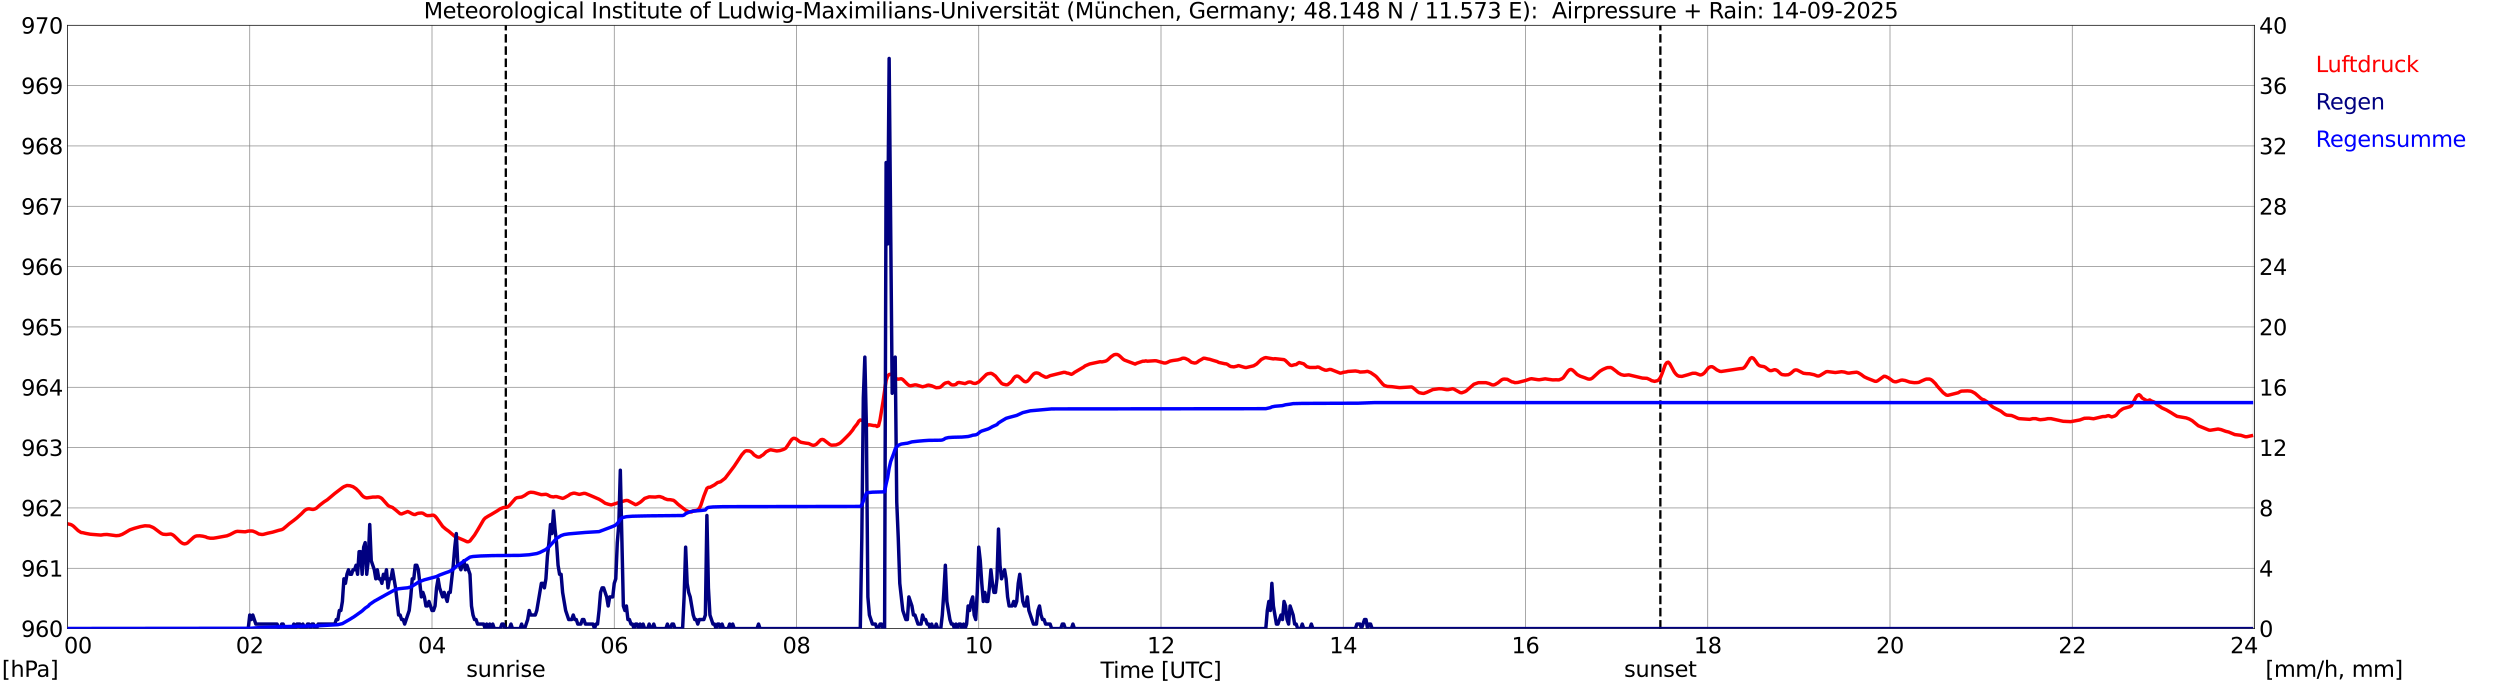 <?xml version="1.0" encoding="utf-8" standalone="no"?>
<!DOCTYPE svg PUBLIC "-//W3C//DTD SVG 1.1//EN"
  "http://www.w3.org/Graphics/SVG/1.1/DTD/svg11.dtd">
<svg xmlns:xlink="http://www.w3.org/1999/xlink" width="1085.4pt" height="296.64pt" viewBox="0 0 1085.4 296.64" xmlns="http://www.w3.org/2000/svg" version="1.1">
 <defs>
  <style type="text/css">*{stroke-linejoin: round; stroke-linecap: butt}</style>
 </defs>
 <g id="figure_1">
  <g id="patch_1">
   <path d="M 0 296.64 
L 1085.4 296.64 
L 1085.4 0 
L 0 0 
z
" style="fill: #ffffff"/>
  </g>
  <g id="axes_1">
   <g id="patch_2">
    <path d="M 29.306 272.909 
L 978.814 272.909 
L 978.814 10.976 
L 29.306 10.976 
z
" style="fill: #ffffff"/>
   </g>
   <g id="patch_3">
    <path d="M 978.154 272.909 
L 978.814 272.909 
L 978.814 10.976 
L 978.154 10.976 
z
" clip-path="url(#pec4844f7fd)" style="fill: #d3d3d3; opacity: 0.25; stroke: #d3d3d3; stroke-linejoin: miter"/>
   </g>
   <g id="matplotlib.axis_1">
    <g id="xtick_1">
     <g id="line2d_1">
      <path d="M 29.306 272.909 
L 29.306 10.976 
" clip-path="url(#pec4844f7fd)" style="fill: none; stroke: #808080; stroke-width: 0.3; stroke-linecap: square"/>
     </g>
     <g id="line2d_2"/>
     <g id="text_1">
      <!--    00 -->
      <g transform="translate(18.733 283.627) scale(0.095 -0.095)">
       <defs>
        <path id="DejaVuSans-20" transform="scale(0.016)"/>
        <path id="DejaVuSans-30" d="M 2034 4250 
Q 1547 4250 1301 3770 
Q 1056 3291 1056 2328 
Q 1056 1369 1301 889 
Q 1547 409 2034 409 
Q 2525 409 2770 889 
Q 3016 1369 3016 2328 
Q 3016 3291 2770 3770 
Q 2525 4250 2034 4250 
z
M 2034 4750 
Q 2819 4750 3233 4129 
Q 3647 3509 3647 2328 
Q 3647 1150 3233 529 
Q 2819 -91 2034 -91 
Q 1250 -91 836 529 
Q 422 1150 422 2328 
Q 422 3509 836 4129 
Q 1250 4750 2034 4750 
z
" transform="scale(0.016)"/>
       </defs>
       <use xlink:href="#DejaVuSans-20"/>
       <use xlink:href="#DejaVuSans-20" transform="translate(31.787 0)"/>
       <use xlink:href="#DejaVuSans-20" transform="translate(63.574 0)"/>
       <use xlink:href="#DejaVuSans-30" transform="translate(95.361 0)"/>
       <use xlink:href="#DejaVuSans-30" transform="translate(158.984 0)"/>
      </g>
     </g>
    </g>
    <g id="xtick_2">
     <g id="line2d_3">
      <path d="M 108.431 272.909 
L 108.431 10.976 
" clip-path="url(#pec4844f7fd)" style="fill: none; stroke: #808080; stroke-width: 0.3; stroke-linecap: square"/>
     </g>
     <g id="line2d_4"/>
     <g id="text_2">
      <!-- 02 -->
      <g transform="translate(102.387 283.627) scale(0.095 -0.095)">
       <defs>
        <path id="DejaVuSans-32" d="M 1228 531 
L 3431 531 
L 3431 0 
L 469 0 
L 469 531 
Q 828 903 1448 1529 
Q 2069 2156 2228 2338 
Q 2531 2678 2651 2914 
Q 2772 3150 2772 3378 
Q 2772 3750 2511 3984 
Q 2250 4219 1831 4219 
Q 1534 4219 1204 4116 
Q 875 4013 500 3803 
L 500 4441 
Q 881 4594 1212 4672 
Q 1544 4750 1819 4750 
Q 2544 4750 2975 4387 
Q 3406 4025 3406 3419 
Q 3406 3131 3298 2873 
Q 3191 2616 2906 2266 
Q 2828 2175 2409 1742 
Q 1991 1309 1228 531 
z
" transform="scale(0.016)"/>
       </defs>
       <use xlink:href="#DejaVuSans-30"/>
       <use xlink:href="#DejaVuSans-32" transform="translate(63.623 0)"/>
      </g>
     </g>
    </g>
    <g id="xtick_3">
     <g id="line2d_5">
      <path d="M 187.557 272.909 
L 187.557 10.976 
" clip-path="url(#pec4844f7fd)" style="fill: none; stroke: #808080; stroke-width: 0.3; stroke-linecap: square"/>
     </g>
     <g id="line2d_6"/>
     <g id="text_3">
      <!-- 04 -->
      <g transform="translate(181.513 283.627) scale(0.095 -0.095)">
       <defs>
        <path id="DejaVuSans-34" d="M 2419 4116 
L 825 1625 
L 2419 1625 
L 2419 4116 
z
M 2253 4666 
L 3047 4666 
L 3047 1625 
L 3713 1625 
L 3713 1100 
L 3047 1100 
L 3047 0 
L 2419 0 
L 2419 1100 
L 313 1100 
L 313 1709 
L 2253 4666 
z
" transform="scale(0.016)"/>
       </defs>
       <use xlink:href="#DejaVuSans-30"/>
       <use xlink:href="#DejaVuSans-34" transform="translate(63.623 0)"/>
      </g>
     </g>
    </g>
    <g id="xtick_4">
     <g id="line2d_7">
      <path d="M 266.683 272.909 
L 266.683 10.976 
" clip-path="url(#pec4844f7fd)" style="fill: none; stroke: #808080; stroke-width: 0.3; stroke-linecap: square"/>
     </g>
     <g id="line2d_8"/>
     <g id="text_4">
      <!-- 06 -->
      <g transform="translate(260.638 283.627) scale(0.095 -0.095)">
       <defs>
        <path id="DejaVuSans-36" d="M 2113 2584 
Q 1688 2584 1439 2293 
Q 1191 2003 1191 1497 
Q 1191 994 1439 701 
Q 1688 409 2113 409 
Q 2538 409 2786 701 
Q 3034 994 3034 1497 
Q 3034 2003 2786 2293 
Q 2538 2584 2113 2584 
z
M 3366 4563 
L 3366 3988 
Q 3128 4100 2886 4159 
Q 2644 4219 2406 4219 
Q 1781 4219 1451 3797 
Q 1122 3375 1075 2522 
Q 1259 2794 1537 2939 
Q 1816 3084 2150 3084 
Q 2853 3084 3261 2657 
Q 3669 2231 3669 1497 
Q 3669 778 3244 343 
Q 2819 -91 2113 -91 
Q 1303 -91 875 529 
Q 447 1150 447 2328 
Q 447 3434 972 4092 
Q 1497 4750 2381 4750 
Q 2619 4750 2861 4703 
Q 3103 4656 3366 4563 
z
" transform="scale(0.016)"/>
       </defs>
       <use xlink:href="#DejaVuSans-30"/>
       <use xlink:href="#DejaVuSans-36" transform="translate(63.623 0)"/>
      </g>
     </g>
    </g>
    <g id="xtick_5">
     <g id="line2d_9">
      <path d="M 345.808 272.909 
L 345.808 10.976 
" clip-path="url(#pec4844f7fd)" style="fill: none; stroke: #808080; stroke-width: 0.3; stroke-linecap: square"/>
     </g>
     <g id="line2d_10"/>
     <g id="text_5">
      <!-- 08 -->
      <g transform="translate(339.764 283.627) scale(0.095 -0.095)">
       <defs>
        <path id="DejaVuSans-38" d="M 2034 2216 
Q 1584 2216 1326 1975 
Q 1069 1734 1069 1313 
Q 1069 891 1326 650 
Q 1584 409 2034 409 
Q 2484 409 2743 651 
Q 3003 894 3003 1313 
Q 3003 1734 2745 1975 
Q 2488 2216 2034 2216 
z
M 1403 2484 
Q 997 2584 770 2862 
Q 544 3141 544 3541 
Q 544 4100 942 4425 
Q 1341 4750 2034 4750 
Q 2731 4750 3128 4425 
Q 3525 4100 3525 3541 
Q 3525 3141 3298 2862 
Q 3072 2584 2669 2484 
Q 3125 2378 3379 2068 
Q 3634 1759 3634 1313 
Q 3634 634 3220 271 
Q 2806 -91 2034 -91 
Q 1263 -91 848 271 
Q 434 634 434 1313 
Q 434 1759 690 2068 
Q 947 2378 1403 2484 
z
M 1172 3481 
Q 1172 3119 1398 2916 
Q 1625 2713 2034 2713 
Q 2441 2713 2670 2916 
Q 2900 3119 2900 3481 
Q 2900 3844 2670 4047 
Q 2441 4250 2034 4250 
Q 1625 4250 1398 4047 
Q 1172 3844 1172 3481 
z
" transform="scale(0.016)"/>
       </defs>
       <use xlink:href="#DejaVuSans-30"/>
       <use xlink:href="#DejaVuSans-38" transform="translate(63.623 0)"/>
      </g>
     </g>
    </g>
    <g id="xtick_6">
     <g id="line2d_11">
      <path d="M 424.934 272.909 
L 424.934 10.976 
" clip-path="url(#pec4844f7fd)" style="fill: none; stroke: #808080; stroke-width: 0.3; stroke-linecap: square"/>
     </g>
     <g id="line2d_12"/>
     <g id="text_6">
      <!-- 10 -->
      <g transform="translate(418.89 283.627) scale(0.095 -0.095)">
       <defs>
        <path id="DejaVuSans-31" d="M 794 531 
L 1825 531 
L 1825 4091 
L 703 3866 
L 703 4441 
L 1819 4666 
L 2450 4666 
L 2450 531 
L 3481 531 
L 3481 0 
L 794 0 
L 794 531 
z
" transform="scale(0.016)"/>
       </defs>
       <use xlink:href="#DejaVuSans-31"/>
       <use xlink:href="#DejaVuSans-30" transform="translate(63.623 0)"/>
      </g>
     </g>
    </g>
    <g id="xtick_7">
     <g id="line2d_13">
      <path d="M 504.06 272.909 
L 504.06 10.976 
" clip-path="url(#pec4844f7fd)" style="fill: none; stroke: #808080; stroke-width: 0.3; stroke-linecap: square"/>
     </g>
     <g id="line2d_14"/>
     <g id="text_7">
      <!-- 12 -->
      <g transform="translate(498.015 283.627) scale(0.095 -0.095)">
       <use xlink:href="#DejaVuSans-31"/>
       <use xlink:href="#DejaVuSans-32" transform="translate(63.623 0)"/>
      </g>
     </g>
    </g>
    <g id="xtick_8">
     <g id="line2d_15">
      <path d="M 583.185 272.909 
L 583.185 10.976 
" clip-path="url(#pec4844f7fd)" style="fill: none; stroke: #808080; stroke-width: 0.3; stroke-linecap: square"/>
     </g>
     <g id="line2d_16"/>
     <g id="text_8">
      <!-- 14 -->
      <g transform="translate(577.141 283.627) scale(0.095 -0.095)">
       <use xlink:href="#DejaVuSans-31"/>
       <use xlink:href="#DejaVuSans-34" transform="translate(63.623 0)"/>
      </g>
     </g>
    </g>
    <g id="xtick_9">
     <g id="line2d_17">
      <path d="M 662.311 272.909 
L 662.311 10.976 
" clip-path="url(#pec4844f7fd)" style="fill: none; stroke: #808080; stroke-width: 0.3; stroke-linecap: square"/>
     </g>
     <g id="line2d_18"/>
     <g id="text_9">
      <!-- 16 -->
      <g transform="translate(656.267 283.627) scale(0.095 -0.095)">
       <use xlink:href="#DejaVuSans-31"/>
       <use xlink:href="#DejaVuSans-36" transform="translate(63.623 0)"/>
      </g>
     </g>
    </g>
    <g id="xtick_10">
     <g id="line2d_19">
      <path d="M 741.437 272.909 
L 741.437 10.976 
" clip-path="url(#pec4844f7fd)" style="fill: none; stroke: #808080; stroke-width: 0.3; stroke-linecap: square"/>
     </g>
     <g id="line2d_20"/>
     <g id="text_10">
      <!-- 18 -->
      <g transform="translate(735.392 283.627) scale(0.095 -0.095)">
       <use xlink:href="#DejaVuSans-31"/>
       <use xlink:href="#DejaVuSans-38" transform="translate(63.623 0)"/>
      </g>
     </g>
    </g>
    <g id="xtick_11">
     <g id="line2d_21">
      <path d="M 820.562 272.909 
L 820.562 10.976 
" clip-path="url(#pec4844f7fd)" style="fill: none; stroke: #808080; stroke-width: 0.3; stroke-linecap: square"/>
     </g>
     <g id="line2d_22"/>
     <g id="text_11">
      <!-- 20 -->
      <g transform="translate(814.518 283.627) scale(0.095 -0.095)">
       <use xlink:href="#DejaVuSans-32"/>
       <use xlink:href="#DejaVuSans-30" transform="translate(63.623 0)"/>
      </g>
     </g>
    </g>
    <g id="xtick_12">
     <g id="line2d_23">
      <path d="M 899.688 272.909 
L 899.688 10.976 
" clip-path="url(#pec4844f7fd)" style="fill: none; stroke: #808080; stroke-width: 0.3; stroke-linecap: square"/>
     </g>
     <g id="line2d_24"/>
     <g id="text_12">
      <!-- 22 -->
      <g transform="translate(893.644 283.627) scale(0.095 -0.095)">
       <use xlink:href="#DejaVuSans-32"/>
       <use xlink:href="#DejaVuSans-32" transform="translate(63.623 0)"/>
      </g>
     </g>
    </g>
    <g id="xtick_13">
     <g id="line2d_25">
      <path d="M 978.814 272.909 
L 978.814 10.976 
" clip-path="url(#pec4844f7fd)" style="fill: none; stroke: #808080; stroke-width: 0.3; stroke-linecap: square"/>
     </g>
     <g id="line2d_26"/>
     <g id="text_13">
      <!-- 24    -->
      <g transform="translate(968.241 283.627) scale(0.095 -0.095)">
       <use xlink:href="#DejaVuSans-32"/>
       <use xlink:href="#DejaVuSans-34" transform="translate(63.623 0)"/>
       <use xlink:href="#DejaVuSans-20" transform="translate(127.246 0)"/>
       <use xlink:href="#DejaVuSans-20" transform="translate(159.033 0)"/>
       <use xlink:href="#DejaVuSans-20" transform="translate(190.82 0)"/>
      </g>
     </g>
    </g>
    <g id="text_14">
     <!-- Time [UTC] -->
     <g transform="translate(477.806 294.322) scale(0.095 -0.095)">
      <defs>
       <path id="DejaVuSans-54" d="M -19 4666 
L 3928 4666 
L 3928 4134 
L 2272 4134 
L 2272 0 
L 1638 0 
L 1638 4134 
L -19 4134 
L -19 4666 
z
" transform="scale(0.016)"/>
       <path id="DejaVuSans-69" d="M 603 3500 
L 1178 3500 
L 1178 0 
L 603 0 
L 603 3500 
z
M 603 4863 
L 1178 4863 
L 1178 4134 
L 603 4134 
L 603 4863 
z
" transform="scale(0.016)"/>
       <path id="DejaVuSans-6d" d="M 3328 2828 
Q 3544 3216 3844 3400 
Q 4144 3584 4550 3584 
Q 5097 3584 5394 3201 
Q 5691 2819 5691 2113 
L 5691 0 
L 5113 0 
L 5113 2094 
Q 5113 2597 4934 2840 
Q 4756 3084 4391 3084 
Q 3944 3084 3684 2787 
Q 3425 2491 3425 1978 
L 3425 0 
L 2847 0 
L 2847 2094 
Q 2847 2600 2669 2842 
Q 2491 3084 2119 3084 
Q 1678 3084 1418 2786 
Q 1159 2488 1159 1978 
L 1159 0 
L 581 0 
L 581 3500 
L 1159 3500 
L 1159 2956 
Q 1356 3278 1631 3431 
Q 1906 3584 2284 3584 
Q 2666 3584 2933 3390 
Q 3200 3197 3328 2828 
z
" transform="scale(0.016)"/>
       <path id="DejaVuSans-65" d="M 3597 1894 
L 3597 1613 
L 953 1613 
Q 991 1019 1311 708 
Q 1631 397 2203 397 
Q 2534 397 2845 478 
Q 3156 559 3463 722 
L 3463 178 
Q 3153 47 2828 -22 
Q 2503 -91 2169 -91 
Q 1331 -91 842 396 
Q 353 884 353 1716 
Q 353 2575 817 3079 
Q 1281 3584 2069 3584 
Q 2775 3584 3186 3129 
Q 3597 2675 3597 1894 
z
M 3022 2063 
Q 3016 2534 2758 2815 
Q 2500 3097 2075 3097 
Q 1594 3097 1305 2825 
Q 1016 2553 972 2059 
L 3022 2063 
z
" transform="scale(0.016)"/>
       <path id="DejaVuSans-5b" d="M 550 4863 
L 1875 4863 
L 1875 4416 
L 1125 4416 
L 1125 -397 
L 1875 -397 
L 1875 -844 
L 550 -844 
L 550 4863 
z
" transform="scale(0.016)"/>
       <path id="DejaVuSans-55" d="M 556 4666 
L 1191 4666 
L 1191 1831 
Q 1191 1081 1462 751 
Q 1734 422 2344 422 
Q 2950 422 3222 751 
Q 3494 1081 3494 1831 
L 3494 4666 
L 4128 4666 
L 4128 1753 
Q 4128 841 3676 375 
Q 3225 -91 2344 -91 
Q 1459 -91 1007 375 
Q 556 841 556 1753 
L 556 4666 
z
" transform="scale(0.016)"/>
       <path id="DejaVuSans-43" d="M 4122 4306 
L 4122 3641 
Q 3803 3938 3442 4084 
Q 3081 4231 2675 4231 
Q 1875 4231 1450 3742 
Q 1025 3253 1025 2328 
Q 1025 1406 1450 917 
Q 1875 428 2675 428 
Q 3081 428 3442 575 
Q 3803 722 4122 1019 
L 4122 359 
Q 3791 134 3420 21 
Q 3050 -91 2638 -91 
Q 1578 -91 968 557 
Q 359 1206 359 2328 
Q 359 3453 968 4101 
Q 1578 4750 2638 4750 
Q 3056 4750 3426 4639 
Q 3797 4528 4122 4306 
z
" transform="scale(0.016)"/>
       <path id="DejaVuSans-5d" d="M 1947 4863 
L 1947 -844 
L 622 -844 
L 622 -397 
L 1369 -397 
L 1369 4416 
L 622 4416 
L 622 4863 
L 1947 4863 
z
" transform="scale(0.016)"/>
      </defs>
      <use xlink:href="#DejaVuSans-54"/>
      <use xlink:href="#DejaVuSans-69" transform="translate(57.959 0)"/>
      <use xlink:href="#DejaVuSans-6d" transform="translate(85.742 0)"/>
      <use xlink:href="#DejaVuSans-65" transform="translate(183.154 0)"/>
      <use xlink:href="#DejaVuSans-20" transform="translate(244.678 0)"/>
      <use xlink:href="#DejaVuSans-5b" transform="translate(276.465 0)"/>
      <use xlink:href="#DejaVuSans-55" transform="translate(315.479 0)"/>
      <use xlink:href="#DejaVuSans-54" transform="translate(388.672 0)"/>
      <use xlink:href="#DejaVuSans-43" transform="translate(443.881 0)"/>
      <use xlink:href="#DejaVuSans-5d" transform="translate(513.705 0)"/>
     </g>
    </g>
   </g>
   <g id="matplotlib.axis_2">
    <g id="ytick_1">
     <g id="line2d_27">
      <path d="M 29.306 272.909 
L 978.814 272.909 
" clip-path="url(#pec4844f7fd)" style="fill: none; stroke: #808080; stroke-width: 0.3; stroke-linecap: square"/>
     </g>
     <g id="line2d_28"/>
     <g id="text_15">
      <!-- 960 -->
      <g transform="translate(9.173 276.518) scale(0.095 -0.095)">
       <defs>
        <path id="DejaVuSans-39" d="M 703 97 
L 703 672 
Q 941 559 1184 500 
Q 1428 441 1663 441 
Q 2288 441 2617 861 
Q 2947 1281 2994 2138 
Q 2813 1869 2534 1725 
Q 2256 1581 1919 1581 
Q 1219 1581 811 2004 
Q 403 2428 403 3163 
Q 403 3881 828 4315 
Q 1253 4750 1959 4750 
Q 2769 4750 3195 4129 
Q 3622 3509 3622 2328 
Q 3622 1225 3098 567 
Q 2575 -91 1691 -91 
Q 1453 -91 1209 -44 
Q 966 3 703 97 
z
M 1959 2075 
Q 2384 2075 2632 2365 
Q 2881 2656 2881 3163 
Q 2881 3666 2632 3958 
Q 2384 4250 1959 4250 
Q 1534 4250 1286 3958 
Q 1038 3666 1038 3163 
Q 1038 2656 1286 2365 
Q 1534 2075 1959 2075 
z
" transform="scale(0.016)"/>
       </defs>
       <use xlink:href="#DejaVuSans-39"/>
       <use xlink:href="#DejaVuSans-36" transform="translate(63.623 0)"/>
       <use xlink:href="#DejaVuSans-30" transform="translate(127.246 0)"/>
      </g>
     </g>
    </g>
    <g id="ytick_2">
     <g id="line2d_29">
      <path d="M 29.306 246.715 
L 978.814 246.715 
" clip-path="url(#pec4844f7fd)" style="fill: none; stroke: #808080; stroke-width: 0.3; stroke-linecap: square"/>
     </g>
     <g id="line2d_30"/>
     <g id="text_16">
      <!-- 961 -->
      <g transform="translate(9.173 250.325) scale(0.095 -0.095)">
       <use xlink:href="#DejaVuSans-39"/>
       <use xlink:href="#DejaVuSans-36" transform="translate(63.623 0)"/>
       <use xlink:href="#DejaVuSans-31" transform="translate(127.246 0)"/>
      </g>
     </g>
    </g>
    <g id="ytick_3">
     <g id="line2d_31">
      <path d="M 29.306 220.522 
L 978.814 220.522 
" clip-path="url(#pec4844f7fd)" style="fill: none; stroke: #808080; stroke-width: 0.3; stroke-linecap: square"/>
     </g>
     <g id="line2d_32"/>
     <g id="text_17">
      <!-- 962 -->
      <g transform="translate(9.173 224.131) scale(0.095 -0.095)">
       <use xlink:href="#DejaVuSans-39"/>
       <use xlink:href="#DejaVuSans-36" transform="translate(63.623 0)"/>
       <use xlink:href="#DejaVuSans-32" transform="translate(127.246 0)"/>
      </g>
     </g>
    </g>
    <g id="ytick_4">
     <g id="line2d_33">
      <path d="M 29.306 194.329 
L 978.814 194.329 
" clip-path="url(#pec4844f7fd)" style="fill: none; stroke: #808080; stroke-width: 0.3; stroke-linecap: square"/>
     </g>
     <g id="line2d_34"/>
     <g id="text_18">
      <!-- 963 -->
      <g transform="translate(9.173 197.938) scale(0.095 -0.095)">
       <defs>
        <path id="DejaVuSans-33" d="M 2597 2516 
Q 3050 2419 3304 2112 
Q 3559 1806 3559 1356 
Q 3559 666 3084 287 
Q 2609 -91 1734 -91 
Q 1441 -91 1130 -33 
Q 819 25 488 141 
L 488 750 
Q 750 597 1062 519 
Q 1375 441 1716 441 
Q 2309 441 2620 675 
Q 2931 909 2931 1356 
Q 2931 1769 2642 2001 
Q 2353 2234 1838 2234 
L 1294 2234 
L 1294 2753 
L 1863 2753 
Q 2328 2753 2575 2939 
Q 2822 3125 2822 3475 
Q 2822 3834 2567 4026 
Q 2313 4219 1838 4219 
Q 1578 4219 1281 4162 
Q 984 4106 628 3988 
L 628 4550 
Q 988 4650 1302 4700 
Q 1616 4750 1894 4750 
Q 2613 4750 3031 4423 
Q 3450 4097 3450 3541 
Q 3450 3153 3228 2886 
Q 3006 2619 2597 2516 
z
" transform="scale(0.016)"/>
       </defs>
       <use xlink:href="#DejaVuSans-39"/>
       <use xlink:href="#DejaVuSans-36" transform="translate(63.623 0)"/>
       <use xlink:href="#DejaVuSans-33" transform="translate(127.246 0)"/>
      </g>
     </g>
    </g>
    <g id="ytick_5">
     <g id="line2d_35">
      <path d="M 29.306 168.136 
L 978.814 168.136 
" clip-path="url(#pec4844f7fd)" style="fill: none; stroke: #808080; stroke-width: 0.3; stroke-linecap: square"/>
     </g>
     <g id="line2d_36"/>
     <g id="text_19">
      <!-- 964 -->
      <g transform="translate(9.173 171.745) scale(0.095 -0.095)">
       <use xlink:href="#DejaVuSans-39"/>
       <use xlink:href="#DejaVuSans-36" transform="translate(63.623 0)"/>
       <use xlink:href="#DejaVuSans-34" transform="translate(127.246 0)"/>
      </g>
     </g>
    </g>
    <g id="ytick_6">
     <g id="line2d_37">
      <path d="M 29.306 141.942 
L 978.814 141.942 
" clip-path="url(#pec4844f7fd)" style="fill: none; stroke: #808080; stroke-width: 0.3; stroke-linecap: square"/>
     </g>
     <g id="line2d_38"/>
     <g id="text_20">
      <!-- 965 -->
      <g transform="translate(9.173 145.551) scale(0.095 -0.095)">
       <defs>
        <path id="DejaVuSans-35" d="M 691 4666 
L 3169 4666 
L 3169 4134 
L 1269 4134 
L 1269 2991 
Q 1406 3038 1543 3061 
Q 1681 3084 1819 3084 
Q 2600 3084 3056 2656 
Q 3513 2228 3513 1497 
Q 3513 744 3044 326 
Q 2575 -91 1722 -91 
Q 1428 -91 1123 -41 
Q 819 9 494 109 
L 494 744 
Q 775 591 1075 516 
Q 1375 441 1709 441 
Q 2250 441 2565 725 
Q 2881 1009 2881 1497 
Q 2881 1984 2565 2268 
Q 2250 2553 1709 2553 
Q 1456 2553 1204 2497 
Q 953 2441 691 2322 
L 691 4666 
z
" transform="scale(0.016)"/>
       </defs>
       <use xlink:href="#DejaVuSans-39"/>
       <use xlink:href="#DejaVuSans-36" transform="translate(63.623 0)"/>
       <use xlink:href="#DejaVuSans-35" transform="translate(127.246 0)"/>
      </g>
     </g>
    </g>
    <g id="ytick_7">
     <g id="line2d_39">
      <path d="M 29.306 115.749 
L 978.814 115.749 
" clip-path="url(#pec4844f7fd)" style="fill: none; stroke: #808080; stroke-width: 0.3; stroke-linecap: square"/>
     </g>
     <g id="line2d_40"/>
     <g id="text_21">
      <!-- 966 -->
      <g transform="translate(9.173 119.358) scale(0.095 -0.095)">
       <use xlink:href="#DejaVuSans-39"/>
       <use xlink:href="#DejaVuSans-36" transform="translate(63.623 0)"/>
       <use xlink:href="#DejaVuSans-36" transform="translate(127.246 0)"/>
      </g>
     </g>
    </g>
    <g id="ytick_8">
     <g id="line2d_41">
      <path d="M 29.306 89.556 
L 978.814 89.556 
" clip-path="url(#pec4844f7fd)" style="fill: none; stroke: #808080; stroke-width: 0.3; stroke-linecap: square"/>
     </g>
     <g id="line2d_42"/>
     <g id="text_22">
      <!-- 967 -->
      <g transform="translate(9.173 93.165) scale(0.095 -0.095)">
       <defs>
        <path id="DejaVuSans-37" d="M 525 4666 
L 3525 4666 
L 3525 4397 
L 1831 0 
L 1172 0 
L 2766 4134 
L 525 4134 
L 525 4666 
z
" transform="scale(0.016)"/>
       </defs>
       <use xlink:href="#DejaVuSans-39"/>
       <use xlink:href="#DejaVuSans-36" transform="translate(63.623 0)"/>
       <use xlink:href="#DejaVuSans-37" transform="translate(127.246 0)"/>
      </g>
     </g>
    </g>
    <g id="ytick_9">
     <g id="line2d_43">
      <path d="M 29.306 63.362 
L 978.814 63.362 
" clip-path="url(#pec4844f7fd)" style="fill: none; stroke: #808080; stroke-width: 0.3; stroke-linecap: square"/>
     </g>
     <g id="line2d_44"/>
     <g id="text_23">
      <!-- 968 -->
      <g transform="translate(9.173 66.972) scale(0.095 -0.095)">
       <use xlink:href="#DejaVuSans-39"/>
       <use xlink:href="#DejaVuSans-36" transform="translate(63.623 0)"/>
       <use xlink:href="#DejaVuSans-38" transform="translate(127.246 0)"/>
      </g>
     </g>
    </g>
    <g id="ytick_10">
     <g id="line2d_45">
      <path d="M 29.306 37.169 
L 978.814 37.169 
" clip-path="url(#pec4844f7fd)" style="fill: none; stroke: #808080; stroke-width: 0.3; stroke-linecap: square"/>
     </g>
     <g id="line2d_46"/>
     <g id="text_24">
      <!-- 969 -->
      <g transform="translate(9.173 40.778) scale(0.095 -0.095)">
       <use xlink:href="#DejaVuSans-39"/>
       <use xlink:href="#DejaVuSans-36" transform="translate(63.623 0)"/>
       <use xlink:href="#DejaVuSans-39" transform="translate(127.246 0)"/>
      </g>
     </g>
    </g>
    <g id="ytick_11">
     <g id="line2d_47">
      <path d="M 29.306 10.976 
L 978.814 10.976 
" clip-path="url(#pec4844f7fd)" style="fill: none; stroke: #808080; stroke-width: 0.3; stroke-linecap: square"/>
     </g>
     <g id="line2d_48"/>
     <g id="text_25">
      <!-- 970 -->
      <g transform="translate(9.173 14.585) scale(0.095 -0.095)">
       <use xlink:href="#DejaVuSans-39"/>
       <use xlink:href="#DejaVuSans-37" transform="translate(63.623 0)"/>
       <use xlink:href="#DejaVuSans-30" transform="translate(127.246 0)"/>
      </g>
     </g>
    </g>
   </g>
   <g id="line2d_49">
    <path d="M 219.603 272.909 
L 219.603 10.976 
" clip-path="url(#pec4844f7fd)" style="fill: none; stroke-dasharray: 3.7,1.6; stroke-dashoffset: 0; stroke: #000000"/>
   </g>
   <g id="line2d_50">
    <path d="M 720.864 272.909 
L 720.864 10.976 
" clip-path="url(#pec4844f7fd)" style="fill: none; stroke-dasharray: 3.7,1.6; stroke-dashoffset: 0; stroke: #000000"/>
   </g>
   <g id="line2d_51">
    <path d="M 29.306 227.42 
L 30.625 227.699 
L 31.284 228.013 
L 31.943 228.485 
L 33.921 230.371 
L 35.24 231.209 
L 35.9 231.261 
L 37.218 231.576 
L 39.197 231.942 
L 43.812 232.309 
L 45.131 232.1 
L 46.45 232.047 
L 50.406 232.571 
L 51.725 232.466 
L 53.043 231.995 
L 54.362 231.261 
L 56.34 230.057 
L 58.319 229.376 
L 60.956 228.642 
L 62.934 228.275 
L 64.912 228.38 
L 66.231 228.904 
L 66.89 229.271 
L 69.528 231.261 
L 70.187 231.681 
L 70.847 231.942 
L 72.166 232.047 
L 74.144 231.838 
L 74.803 232.1 
L 75.462 232.519 
L 76.781 233.776 
L 78.1 235.086 
L 78.759 235.61 
L 79.419 235.976 
L 80.078 236.133 
L 80.737 236.029 
L 81.397 235.714 
L 82.716 234.509 
L 84.034 233.305 
L 84.694 232.885 
L 85.353 232.676 
L 86.672 232.623 
L 87.991 232.781 
L 89.309 233.095 
L 89.969 233.409 
L 91.288 233.671 
L 92.606 233.671 
L 93.925 233.462 
L 98.541 232.623 
L 99.86 232.1 
L 101.838 231.052 
L 102.497 230.79 
L 103.156 230.685 
L 106.453 230.895 
L 107.772 230.58 
L 109.091 230.528 
L 109.75 230.58 
L 111.069 231.104 
L 112.388 231.838 
L 113.707 232.047 
L 114.366 231.995 
L 116.344 231.471 
L 118.322 231.052 
L 120.96 230.266 
L 122.278 229.952 
L 122.938 229.637 
L 124.257 228.537 
L 125.575 227.385 
L 127.553 225.918 
L 128.872 224.87 
L 130.85 223.089 
L 132.169 221.727 
L 132.829 221.256 
L 133.488 220.994 
L 134.147 220.889 
L 135.466 221.151 
L 136.125 221.151 
L 136.785 220.941 
L 137.444 220.575 
L 138.763 219.37 
L 140.741 217.85 
L 142.06 217.012 
L 145.357 214.236 
L 148.654 211.721 
L 149.313 211.302 
L 150.632 210.778 
L 151.951 210.883 
L 153.269 211.302 
L 154.588 212.193 
L 155.907 213.502 
L 157.226 215.126 
L 157.885 215.703 
L 158.544 216.017 
L 159.204 216.174 
L 161.182 215.912 
L 161.841 215.807 
L 163.16 215.807 
L 163.819 215.703 
L 164.479 215.755 
L 165.138 216.017 
L 165.798 216.436 
L 168.435 219.422 
L 169.094 219.841 
L 170.413 220.313 
L 171.732 221.36 
L 173.71 223.037 
L 174.37 223.142 
L 177.007 222.094 
L 177.666 222.356 
L 178.985 223.089 
L 179.645 223.351 
L 180.304 223.403 
L 180.963 223.037 
L 181.623 222.827 
L 182.941 222.722 
L 183.601 222.827 
L 184.92 223.665 
L 185.579 223.875 
L 186.898 223.823 
L 187.557 223.665 
L 188.216 223.665 
L 188.876 224.084 
L 189.535 224.818 
L 192.173 228.537 
L 193.492 229.69 
L 194.81 230.633 
L 197.448 232.885 
L 201.404 234.562 
L 202.723 235.19 
L 203.382 235.19 
L 204.042 234.876 
L 206.02 232.309 
L 207.339 230.161 
L 208.657 227.909 
L 209.976 225.656 
L 210.635 224.923 
L 211.954 224.084 
L 213.273 223.351 
L 215.91 221.779 
L 217.229 220.889 
L 218.548 220.365 
L 219.867 220.26 
L 220.526 219.998 
L 221.186 219.422 
L 223.823 216.384 
L 224.482 216.069 
L 226.461 215.807 
L 227.779 215.126 
L 229.098 214.183 
L 229.757 213.869 
L 230.417 213.712 
L 231.736 213.817 
L 235.033 214.76 
L 237.011 214.602 
L 237.67 214.812 
L 238.989 215.545 
L 240.308 215.755 
L 240.967 215.598 
L 241.626 215.598 
L 244.264 216.384 
L 244.923 216.174 
L 246.901 215.074 
L 247.561 214.55 
L 248.88 214.131 
L 249.539 214.131 
L 251.517 214.655 
L 252.836 214.341 
L 253.495 214.183 
L 254.155 214.236 
L 255.473 214.76 
L 257.451 215.598 
L 260.089 216.75 
L 261.408 217.536 
L 262.726 218.479 
L 264.045 218.898 
L 265.364 219.213 
L 271.298 217.379 
L 271.958 217.274 
L 272.617 217.327 
L 275.914 219.108 
L 276.573 218.898 
L 277.892 218.112 
L 278.552 217.589 
L 279.87 216.384 
L 281.849 215.703 
L 284.486 215.807 
L 285.805 215.598 
L 286.464 215.598 
L 287.783 216.017 
L 288.442 216.436 
L 289.761 216.907 
L 291.08 216.96 
L 292.399 217.222 
L 293.058 217.693 
L 294.377 218.951 
L 297.674 221.518 
L 298.992 222.146 
L 300.311 222.251 
L 300.971 221.779 
L 302.289 221.622 
L 302.949 221.36 
L 303.608 220.732 
L 304.267 219.422 
L 305.586 215.388 
L 306.905 212.036 
L 307.564 211.564 
L 308.224 211.564 
L 310.202 210.516 
L 311.521 209.521 
L 312.839 209.154 
L 314.818 207.635 
L 316.136 205.906 
L 318.774 202.396 
L 322.071 197.42 
L 323.39 195.953 
L 324.049 195.691 
L 325.368 195.796 
L 326.027 196.11 
L 326.686 196.686 
L 327.346 197.472 
L 328.665 198.31 
L 329.324 198.467 
L 329.983 198.363 
L 330.643 197.839 
L 331.302 197.472 
L 332.621 196.162 
L 333.94 195.481 
L 334.599 195.272 
L 337.236 195.796 
L 338.555 195.639 
L 339.874 195.219 
L 340.533 194.958 
L 341.193 194.538 
L 342.512 192.6 
L 343.171 191.552 
L 343.83 190.714 
L 344.49 190.295 
L 345.149 190.347 
L 345.808 190.662 
L 347.127 191.71 
L 347.787 192.024 
L 349.765 192.391 
L 351.083 192.548 
L 352.402 193.176 
L 353.062 193.334 
L 353.721 193.229 
L 354.38 192.914 
L 356.359 190.924 
L 357.018 190.767 
L 357.677 190.976 
L 360.315 193.019 
L 360.974 193.281 
L 362.952 193.176 
L 364.271 192.652 
L 364.93 192.233 
L 366.249 190.976 
L 367.568 189.666 
L 368.887 188.304 
L 370.206 186.68 
L 370.865 185.633 
L 372.184 184.009 
L 372.843 182.856 
L 373.502 182.332 
L 375.481 182.804 
L 376.14 183.904 
L 376.799 184.585 
L 377.459 184.428 
L 379.437 184.794 
L 380.096 184.742 
L 380.756 185.161 
L 381.415 184.847 
L 382.074 182.28 
L 383.393 174.212 
L 384.712 165.202 
L 385.371 163.264 
L 386.031 162.583 
L 386.69 162.478 
L 387.349 162.845 
L 388.009 163.578 
L 389.328 164.521 
L 389.987 164.626 
L 391.306 164.416 
L 391.965 164.783 
L 393.943 166.774 
L 394.603 167.297 
L 395.262 167.507 
L 397.24 167.088 
L 397.899 167.14 
L 400.537 167.926 
L 401.856 167.612 
L 402.515 167.297 
L 403.175 167.193 
L 404.493 167.507 
L 406.471 168.345 
L 407.79 168.24 
L 408.45 167.978 
L 409.768 166.721 
L 410.428 166.302 
L 411.746 165.988 
L 413.065 167.035 
L 413.725 167.14 
L 414.384 167.088 
L 415.043 166.878 
L 415.703 166.197 
L 416.362 166.04 
L 419 166.564 
L 420.318 165.935 
L 420.978 165.831 
L 421.637 165.935 
L 422.297 166.302 
L 422.956 166.459 
L 423.615 166.459 
L 424.934 165.831 
L 428.231 162.583 
L 428.89 162.268 
L 430.209 162.059 
L 430.869 162.321 
L 432.187 163.264 
L 433.506 164.888 
L 434.825 166.407 
L 435.484 166.774 
L 436.803 167.088 
L 437.462 167.035 
L 438.781 165.988 
L 439.44 165.254 
L 440.1 164.207 
L 440.759 163.526 
L 441.419 163.264 
L 442.078 163.368 
L 442.737 163.84 
L 444.056 165.097 
L 444.716 165.621 
L 445.375 165.778 
L 446.034 165.516 
L 446.694 164.888 
L 448.012 163.159 
L 448.672 162.425 
L 449.331 162.006 
L 449.991 161.902 
L 450.65 162.006 
L 451.309 162.268 
L 451.969 162.792 
L 453.947 163.787 
L 454.606 163.735 
L 455.925 163.106 
L 461.859 161.64 
L 462.519 161.692 
L 463.178 161.954 
L 463.838 162.059 
L 465.156 162.53 
L 465.816 162.216 
L 466.475 161.692 
L 470.431 159.387 
L 471.091 158.863 
L 473.069 158.025 
L 477.685 157.03 
L 478.344 157.134 
L 479.663 156.872 
L 480.322 156.663 
L 480.981 156.191 
L 482.3 154.934 
L 483.619 154.044 
L 484.278 153.886 
L 484.938 153.886 
L 485.597 154.148 
L 486.256 154.672 
L 487.575 155.929 
L 488.235 156.349 
L 492.85 158.077 
L 493.51 157.711 
L 496.147 156.82 
L 496.807 156.82 
L 497.466 156.663 
L 498.125 156.82 
L 501.422 156.61 
L 502.082 156.663 
L 505.379 157.606 
L 506.038 157.606 
L 506.697 157.396 
L 508.016 156.768 
L 509.335 156.506 
L 511.313 156.244 
L 512.632 155.877 
L 513.291 155.563 
L 513.95 155.51 
L 514.61 155.615 
L 515.929 156.244 
L 517.247 157.292 
L 518.566 157.606 
L 519.226 157.553 
L 519.885 157.187 
L 520.544 156.663 
L 521.863 155.929 
L 522.522 155.51 
L 523.182 155.563 
L 524.501 155.877 
L 525.16 155.982 
L 526.479 156.401 
L 528.457 156.977 
L 529.116 157.344 
L 531.754 157.92 
L 532.413 157.973 
L 533.073 158.287 
L 533.732 158.811 
L 534.391 159.125 
L 535.71 159.282 
L 537.029 158.968 
L 537.688 158.706 
L 540.326 159.492 
L 540.985 159.597 
L 544.282 158.811 
L 545.601 158.025 
L 547.579 156.087 
L 548.898 155.406 
L 549.557 155.248 
L 552.854 155.825 
L 553.513 155.72 
L 557.47 156.139 
L 558.129 156.558 
L 560.107 158.496 
L 560.766 158.706 
L 562.085 158.339 
L 562.745 158.287 
L 563.404 157.763 
L 564.063 157.396 
L 566.042 157.973 
L 567.36 159.177 
L 568.679 159.544 
L 571.317 159.544 
L 571.976 159.335 
L 572.635 159.439 
L 573.954 160.173 
L 575.273 160.697 
L 575.932 160.749 
L 577.251 160.382 
L 577.91 160.435 
L 581.867 162.006 
L 582.526 161.902 
L 583.185 161.64 
L 584.504 161.482 
L 585.164 161.273 
L 588.46 161.063 
L 589.779 161.273 
L 590.439 161.535 
L 592.417 161.43 
L 593.736 161.221 
L 595.054 161.744 
L 597.032 163.106 
L 597.692 163.683 
L 600.329 166.774 
L 600.989 167.35 
L 602.307 167.769 
L 604.286 167.874 
L 607.582 168.293 
L 609.561 168.188 
L 612.858 167.978 
L 613.517 168.345 
L 615.495 170.074 
L 616.154 170.493 
L 617.473 170.755 
L 618.133 170.807 
L 619.451 170.336 
L 622.089 169.131 
L 624.726 168.764 
L 626.045 168.817 
L 628.023 169.183 
L 628.683 169.183 
L 630.661 168.764 
L 631.32 168.974 
L 633.958 170.441 
L 634.617 170.545 
L 635.936 170.074 
L 636.595 169.707 
L 639.892 166.826 
L 641.87 166.145 
L 645.167 166.145 
L 646.486 166.512 
L 647.805 167.088 
L 648.464 167.14 
L 649.123 166.931 
L 650.442 166.145 
L 651.761 165.045 
L 652.42 164.678 
L 653.08 164.573 
L 654.399 164.678 
L 656.377 165.778 
L 657.036 165.883 
L 657.695 166.145 
L 659.014 166.04 
L 662.311 165.202 
L 664.289 164.521 
L 664.949 164.416 
L 666.267 164.626 
L 667.586 164.835 
L 668.246 164.888 
L 670.883 164.468 
L 672.202 164.678 
L 674.18 164.94 
L 675.499 164.888 
L 676.817 164.94 
L 678.136 164.416 
L 678.796 163.892 
L 680.774 161.116 
L 681.433 160.539 
L 682.092 160.382 
L 682.752 160.697 
L 683.411 161.273 
L 684.73 162.583 
L 686.049 163.316 
L 688.027 163.997 
L 689.346 164.521 
L 690.005 164.626 
L 690.664 164.521 
L 691.324 164.154 
L 693.961 161.744 
L 694.621 161.168 
L 695.939 160.382 
L 697.258 159.806 
L 697.918 159.597 
L 699.236 159.544 
L 699.896 159.806 
L 701.874 161.325 
L 702.533 161.902 
L 703.852 162.635 
L 705.171 162.949 
L 707.149 162.74 
L 713.083 164.154 
L 715.062 164.259 
L 716.38 164.835 
L 717.04 165.254 
L 718.358 165.569 
L 719.677 165.254 
L 720.337 164.678 
L 720.996 163.683 
L 721.655 162.059 
L 722.974 158.392 
L 723.633 157.449 
L 724.293 157.239 
L 724.952 157.92 
L 726.93 161.535 
L 727.59 162.373 
L 728.249 163.002 
L 728.909 163.316 
L 730.227 163.421 
L 732.865 162.687 
L 734.184 162.268 
L 734.843 162.059 
L 736.162 162.059 
L 738.14 162.792 
L 738.799 162.687 
L 739.459 162.321 
L 740.118 161.744 
L 741.437 160.016 
L 742.096 159.439 
L 742.756 159.23 
L 743.415 159.23 
L 744.074 159.597 
L 745.393 160.592 
L 746.712 161.221 
L 747.371 161.273 
L 755.284 160.068 
L 756.602 159.963 
L 757.262 159.597 
L 757.921 158.811 
L 759.899 155.615 
L 760.559 155.248 
L 761.218 155.51 
L 761.878 156.296 
L 763.196 158.234 
L 763.856 158.758 
L 764.515 158.968 
L 765.834 159.177 
L 766.493 159.492 
L 767.812 160.539 
L 768.471 160.906 
L 769.131 160.906 
L 770.449 160.487 
L 771.109 160.644 
L 771.768 161.011 
L 773.087 162.268 
L 773.746 162.635 
L 775.065 162.792 
L 776.384 162.687 
L 777.043 162.373 
L 777.703 161.902 
L 779.021 160.749 
L 779.681 160.592 
L 780.34 160.697 
L 782.978 162.059 
L 784.296 162.216 
L 785.615 162.268 
L 787.593 162.687 
L 788.912 163.211 
L 789.572 163.264 
L 790.231 163.002 
L 792.868 161.378 
L 793.528 161.325 
L 796.825 161.744 
L 798.803 161.482 
L 799.462 161.378 
L 800.781 161.535 
L 802.1 161.954 
L 802.759 162.006 
L 804.078 161.797 
L 806.056 161.587 
L 806.715 161.797 
L 808.034 162.583 
L 809.353 163.578 
L 810.672 164.207 
L 813.969 165.516 
L 814.628 165.569 
L 815.287 165.254 
L 817.925 163.368 
L 818.584 163.421 
L 819.903 164.049 
L 821.881 165.516 
L 822.541 165.726 
L 823.2 165.778 
L 824.519 165.359 
L 825.178 165.097 
L 825.837 164.992 
L 827.156 165.202 
L 829.134 165.883 
L 831.112 166.145 
L 832.431 166.092 
L 833.091 165.988 
L 834.409 165.359 
L 835.728 164.783 
L 836.388 164.573 
L 837.706 164.573 
L 838.366 164.835 
L 839.025 165.307 
L 840.344 166.616 
L 841.003 167.559 
L 843.641 170.493 
L 844.959 171.488 
L 845.619 171.645 
L 846.938 171.331 
L 850.235 170.493 
L 850.894 170.074 
L 851.553 169.812 
L 854.191 169.707 
L 855.51 169.812 
L 856.169 170.021 
L 857.488 170.755 
L 860.125 173.06 
L 860.785 173.427 
L 861.444 173.636 
L 862.763 174.474 
L 864.082 175.679 
L 864.741 176.36 
L 865.4 176.832 
L 868.697 178.508 
L 870.016 179.556 
L 870.675 179.975 
L 871.335 180.237 
L 872.653 180.342 
L 873.313 180.394 
L 874.632 180.918 
L 875.95 181.547 
L 876.61 181.756 
L 881.225 182.07 
L 882.544 181.756 
L 883.863 181.756 
L 885.182 182.123 
L 885.841 182.228 
L 887.819 182.018 
L 889.138 181.756 
L 890.457 181.756 
L 895.732 182.909 
L 899.029 183.066 
L 902.985 182.332 
L 904.963 181.599 
L 906.941 181.547 
L 908.919 181.808 
L 912.876 180.866 
L 914.194 180.813 
L 914.854 180.551 
L 915.513 180.446 
L 916.832 181.023 
L 918.151 180.604 
L 918.81 180.184 
L 920.129 178.56 
L 921.448 177.618 
L 922.107 177.303 
L 924.745 176.57 
L 925.404 176.098 
L 926.723 173.636 
L 927.382 172.379 
L 928.041 171.645 
L 928.701 171.331 
L 929.36 171.855 
L 930.02 172.798 
L 931.998 173.95 
L 932.657 173.898 
L 933.316 173.636 
L 933.976 174.055 
L 935.295 174.579 
L 936.613 175.784 
L 937.932 176.622 
L 938.592 177.094 
L 940.57 177.984 
L 942.548 179.137 
L 943.867 179.975 
L 945.185 180.761 
L 949.142 181.442 
L 950.46 181.913 
L 951.779 182.647 
L 954.417 184.847 
L 959.032 186.733 
L 959.692 186.785 
L 962.989 186.261 
L 964.307 186.523 
L 966.285 187.257 
L 967.604 187.571 
L 970.242 188.671 
L 972.879 188.985 
L 974.857 189.614 
L 975.517 189.614 
L 977.495 189.178 
L 977.495 189.178 
" clip-path="url(#pec4844f7fd)" style="fill: none; stroke: #ff0000; stroke-width: 1.5; stroke-linecap: square"/>
   </g>
   <g id="patch_4">
    <path d="M 29.306 272.909 
L 29.306 10.976 
" style="fill: none; stroke: #000000; stroke-width: 0.3; stroke-linejoin: miter; stroke-linecap: square"/>
   </g>
   <g id="patch_5">
    <path d="M 29.306 272.909 
L 978.814 272.909 
" style="fill: none; stroke: #000000; stroke-width: 0.3; stroke-linejoin: miter; stroke-linecap: square"/>
   </g>
   <g id="patch_6">
    <path d="M 29.306 10.976 
L 978.814 10.976 
" style="fill: none; stroke: #000000; stroke-width: 0.3; stroke-linejoin: miter; stroke-linecap: square"/>
   </g>
   <g id="text_26">
    <!-- sunrise -->
    <g transform="translate(202.438 293.863) scale(0.095 -0.095)">
     <defs>
      <path id="DejaVuSans-73" d="M 2834 3397 
L 2834 2853 
Q 2591 2978 2328 3040 
Q 2066 3103 1784 3103 
Q 1356 3103 1142 2972 
Q 928 2841 928 2578 
Q 928 2378 1081 2264 
Q 1234 2150 1697 2047 
L 1894 2003 
Q 2506 1872 2764 1633 
Q 3022 1394 3022 966 
Q 3022 478 2636 193 
Q 2250 -91 1575 -91 
Q 1294 -91 989 -36 
Q 684 19 347 128 
L 347 722 
Q 666 556 975 473 
Q 1284 391 1588 391 
Q 1994 391 2212 530 
Q 2431 669 2431 922 
Q 2431 1156 2273 1281 
Q 2116 1406 1581 1522 
L 1381 1569 
Q 847 1681 609 1914 
Q 372 2147 372 2553 
Q 372 3047 722 3315 
Q 1072 3584 1716 3584 
Q 2034 3584 2315 3537 
Q 2597 3491 2834 3397 
z
" transform="scale(0.016)"/>
      <path id="DejaVuSans-75" d="M 544 1381 
L 544 3500 
L 1119 3500 
L 1119 1403 
Q 1119 906 1312 657 
Q 1506 409 1894 409 
Q 2359 409 2629 706 
Q 2900 1003 2900 1516 
L 2900 3500 
L 3475 3500 
L 3475 0 
L 2900 0 
L 2900 538 
Q 2691 219 2414 64 
Q 2138 -91 1772 -91 
Q 1169 -91 856 284 
Q 544 659 544 1381 
z
M 1991 3584 
L 1991 3584 
z
" transform="scale(0.016)"/>
      <path id="DejaVuSans-6e" d="M 3513 2113 
L 3513 0 
L 2938 0 
L 2938 2094 
Q 2938 2591 2744 2837 
Q 2550 3084 2163 3084 
Q 1697 3084 1428 2787 
Q 1159 2491 1159 1978 
L 1159 0 
L 581 0 
L 581 3500 
L 1159 3500 
L 1159 2956 
Q 1366 3272 1645 3428 
Q 1925 3584 2291 3584 
Q 2894 3584 3203 3211 
Q 3513 2838 3513 2113 
z
" transform="scale(0.016)"/>
      <path id="DejaVuSans-72" d="M 2631 2963 
Q 2534 3019 2420 3045 
Q 2306 3072 2169 3072 
Q 1681 3072 1420 2755 
Q 1159 2438 1159 1844 
L 1159 0 
L 581 0 
L 581 3500 
L 1159 3500 
L 1159 2956 
Q 1341 3275 1631 3429 
Q 1922 3584 2338 3584 
Q 2397 3584 2469 3576 
Q 2541 3569 2628 3553 
L 2631 2963 
z
" transform="scale(0.016)"/>
     </defs>
     <use xlink:href="#DejaVuSans-73"/>
     <use xlink:href="#DejaVuSans-75" transform="translate(52.1 0)"/>
     <use xlink:href="#DejaVuSans-6e" transform="translate(115.479 0)"/>
     <use xlink:href="#DejaVuSans-72" transform="translate(178.857 0)"/>
     <use xlink:href="#DejaVuSans-69" transform="translate(219.971 0)"/>
     <use xlink:href="#DejaVuSans-73" transform="translate(247.754 0)"/>
     <use xlink:href="#DejaVuSans-65" transform="translate(299.854 0)"/>
    </g>
   </g>
   <g id="text_27">
    <!-- sunset -->
    <g transform="translate(705.11 293.863) scale(0.095 -0.095)">
     <defs>
      <path id="DejaVuSans-74" d="M 1172 4494 
L 1172 3500 
L 2356 3500 
L 2356 3053 
L 1172 3053 
L 1172 1153 
Q 1172 725 1289 603 
Q 1406 481 1766 481 
L 2356 481 
L 2356 0 
L 1766 0 
Q 1100 0 847 248 
Q 594 497 594 1153 
L 594 3053 
L 172 3053 
L 172 3500 
L 594 3500 
L 594 4494 
L 1172 4494 
z
" transform="scale(0.016)"/>
     </defs>
     <use xlink:href="#DejaVuSans-73"/>
     <use xlink:href="#DejaVuSans-75" transform="translate(52.1 0)"/>
     <use xlink:href="#DejaVuSans-6e" transform="translate(115.479 0)"/>
     <use xlink:href="#DejaVuSans-73" transform="translate(178.857 0)"/>
     <use xlink:href="#DejaVuSans-65" transform="translate(230.957 0)"/>
     <use xlink:href="#DejaVuSans-74" transform="translate(292.48 0)"/>
    </g>
   </g>
   <g id="text_28">
    <!-- [hPa] -->
    <g transform="translate(0.821 293.863) scale(0.095 -0.095)">
     <defs>
      <path id="DejaVuSans-68" d="M 3513 2113 
L 3513 0 
L 2938 0 
L 2938 2094 
Q 2938 2591 2744 2837 
Q 2550 3084 2163 3084 
Q 1697 3084 1428 2787 
Q 1159 2491 1159 1978 
L 1159 0 
L 581 0 
L 581 4863 
L 1159 4863 
L 1159 2956 
Q 1366 3272 1645 3428 
Q 1925 3584 2291 3584 
Q 2894 3584 3203 3211 
Q 3513 2838 3513 2113 
z
" transform="scale(0.016)"/>
      <path id="DejaVuSans-50" d="M 1259 4147 
L 1259 2394 
L 2053 2394 
Q 2494 2394 2734 2622 
Q 2975 2850 2975 3272 
Q 2975 3691 2734 3919 
Q 2494 4147 2053 4147 
L 1259 4147 
z
M 628 4666 
L 2053 4666 
Q 2838 4666 3239 4311 
Q 3641 3956 3641 3272 
Q 3641 2581 3239 2228 
Q 2838 1875 2053 1875 
L 1259 1875 
L 1259 0 
L 628 0 
L 628 4666 
z
" transform="scale(0.016)"/>
      <path id="DejaVuSans-61" d="M 2194 1759 
Q 1497 1759 1228 1600 
Q 959 1441 959 1056 
Q 959 750 1161 570 
Q 1363 391 1709 391 
Q 2188 391 2477 730 
Q 2766 1069 2766 1631 
L 2766 1759 
L 2194 1759 
z
M 3341 1997 
L 3341 0 
L 2766 0 
L 2766 531 
Q 2569 213 2275 61 
Q 1981 -91 1556 -91 
Q 1019 -91 701 211 
Q 384 513 384 1019 
Q 384 1609 779 1909 
Q 1175 2209 1959 2209 
L 2766 2209 
L 2766 2266 
Q 2766 2663 2505 2880 
Q 2244 3097 1772 3097 
Q 1472 3097 1187 3025 
Q 903 2953 641 2809 
L 641 3341 
Q 956 3463 1253 3523 
Q 1550 3584 1831 3584 
Q 2591 3584 2966 3190 
Q 3341 2797 3341 1997 
z
" transform="scale(0.016)"/>
     </defs>
     <use xlink:href="#DejaVuSans-5b"/>
     <use xlink:href="#DejaVuSans-68" transform="translate(39.014 0)"/>
     <use xlink:href="#DejaVuSans-50" transform="translate(102.393 0)"/>
     <use xlink:href="#DejaVuSans-61" transform="translate(158.195 0)"/>
     <use xlink:href="#DejaVuSans-5d" transform="translate(219.475 0)"/>
    </g>
   </g>
   <g id="text_29">
    <!-- Luftdruck -->
    <g style="fill: #ff0000" transform="translate(1005.4 31.291) scale(0.095 -0.095)">
     <defs>
      <path id="DejaVuSans-4c" d="M 628 4666 
L 1259 4666 
L 1259 531 
L 3531 531 
L 3531 0 
L 628 0 
L 628 4666 
z
" transform="scale(0.016)"/>
      <path id="DejaVuSans-66" d="M 2375 4863 
L 2375 4384 
L 1825 4384 
Q 1516 4384 1395 4259 
Q 1275 4134 1275 3809 
L 1275 3500 
L 2222 3500 
L 2222 3053 
L 1275 3053 
L 1275 0 
L 697 0 
L 697 3053 
L 147 3053 
L 147 3500 
L 697 3500 
L 697 3744 
Q 697 4328 969 4595 
Q 1241 4863 1831 4863 
L 2375 4863 
z
" transform="scale(0.016)"/>
      <path id="DejaVuSans-64" d="M 2906 2969 
L 2906 4863 
L 3481 4863 
L 3481 0 
L 2906 0 
L 2906 525 
Q 2725 213 2448 61 
Q 2172 -91 1784 -91 
Q 1150 -91 751 415 
Q 353 922 353 1747 
Q 353 2572 751 3078 
Q 1150 3584 1784 3584 
Q 2172 3584 2448 3432 
Q 2725 3281 2906 2969 
z
M 947 1747 
Q 947 1113 1208 752 
Q 1469 391 1925 391 
Q 2381 391 2643 752 
Q 2906 1113 2906 1747 
Q 2906 2381 2643 2742 
Q 2381 3103 1925 3103 
Q 1469 3103 1208 2742 
Q 947 2381 947 1747 
z
" transform="scale(0.016)"/>
      <path id="DejaVuSans-63" d="M 3122 3366 
L 3122 2828 
Q 2878 2963 2633 3030 
Q 2388 3097 2138 3097 
Q 1578 3097 1268 2742 
Q 959 2388 959 1747 
Q 959 1106 1268 751 
Q 1578 397 2138 397 
Q 2388 397 2633 464 
Q 2878 531 3122 666 
L 3122 134 
Q 2881 22 2623 -34 
Q 2366 -91 2075 -91 
Q 1284 -91 818 406 
Q 353 903 353 1747 
Q 353 2603 823 3093 
Q 1294 3584 2113 3584 
Q 2378 3584 2631 3529 
Q 2884 3475 3122 3366 
z
" transform="scale(0.016)"/>
      <path id="DejaVuSans-6b" d="M 581 4863 
L 1159 4863 
L 1159 1991 
L 2875 3500 
L 3609 3500 
L 1753 1863 
L 3688 0 
L 2938 0 
L 1159 1709 
L 1159 0 
L 581 0 
L 581 4863 
z
" transform="scale(0.016)"/>
     </defs>
     <use xlink:href="#DejaVuSans-4c"/>
     <use xlink:href="#DejaVuSans-75" transform="translate(53.963 0)"/>
     <use xlink:href="#DejaVuSans-66" transform="translate(117.342 0)"/>
     <use xlink:href="#DejaVuSans-74" transform="translate(150.797 0)"/>
     <use xlink:href="#DejaVuSans-64" transform="translate(190.006 0)"/>
     <use xlink:href="#DejaVuSans-72" transform="translate(253.482 0)"/>
     <use xlink:href="#DejaVuSans-75" transform="translate(294.596 0)"/>
     <use xlink:href="#DejaVuSans-63" transform="translate(357.975 0)"/>
     <use xlink:href="#DejaVuSans-6b" transform="translate(412.955 0)"/>
    </g>
   </g>
   <g id="text_30">
    <!-- Regen -->
    <g style="fill: #000080" transform="translate(1005.4 47.531) scale(0.095 -0.095)">
     <defs>
      <path id="DejaVuSans-52" d="M 2841 2188 
Q 3044 2119 3236 1894 
Q 3428 1669 3622 1275 
L 4263 0 
L 3584 0 
L 2988 1197 
Q 2756 1666 2539 1819 
Q 2322 1972 1947 1972 
L 1259 1972 
L 1259 0 
L 628 0 
L 628 4666 
L 2053 4666 
Q 2853 4666 3247 4331 
Q 3641 3997 3641 3322 
Q 3641 2881 3436 2590 
Q 3231 2300 2841 2188 
z
M 1259 4147 
L 1259 2491 
L 2053 2491 
Q 2509 2491 2742 2702 
Q 2975 2913 2975 3322 
Q 2975 3731 2742 3939 
Q 2509 4147 2053 4147 
L 1259 4147 
z
" transform="scale(0.016)"/>
      <path id="DejaVuSans-67" d="M 2906 1791 
Q 2906 2416 2648 2759 
Q 2391 3103 1925 3103 
Q 1463 3103 1205 2759 
Q 947 2416 947 1791 
Q 947 1169 1205 825 
Q 1463 481 1925 481 
Q 2391 481 2648 825 
Q 2906 1169 2906 1791 
z
M 3481 434 
Q 3481 -459 3084 -895 
Q 2688 -1331 1869 -1331 
Q 1566 -1331 1297 -1286 
Q 1028 -1241 775 -1147 
L 775 -588 
Q 1028 -725 1275 -790 
Q 1522 -856 1778 -856 
Q 2344 -856 2625 -561 
Q 2906 -266 2906 331 
L 2906 616 
Q 2728 306 2450 153 
Q 2172 0 1784 0 
Q 1141 0 747 490 
Q 353 981 353 1791 
Q 353 2603 747 3093 
Q 1141 3584 1784 3584 
Q 2172 3584 2450 3431 
Q 2728 3278 2906 2969 
L 2906 3500 
L 3481 3500 
L 3481 434 
z
" transform="scale(0.016)"/>
     </defs>
     <use xlink:href="#DejaVuSans-52"/>
     <use xlink:href="#DejaVuSans-65" transform="translate(64.982 0)"/>
     <use xlink:href="#DejaVuSans-67" transform="translate(126.506 0)"/>
     <use xlink:href="#DejaVuSans-65" transform="translate(189.982 0)"/>
     <use xlink:href="#DejaVuSans-6e" transform="translate(251.506 0)"/>
    </g>
   </g>
   <g id="text_31">
    <!-- Regensumme -->
    <g style="fill: #0000ff" transform="translate(1005.4 63.771) scale(0.095 -0.095)">
     <use xlink:href="#DejaVuSans-52"/>
     <use xlink:href="#DejaVuSans-65" transform="translate(64.982 0)"/>
     <use xlink:href="#DejaVuSans-67" transform="translate(126.506 0)"/>
     <use xlink:href="#DejaVuSans-65" transform="translate(189.982 0)"/>
     <use xlink:href="#DejaVuSans-6e" transform="translate(251.506 0)"/>
     <use xlink:href="#DejaVuSans-73" transform="translate(314.885 0)"/>
     <use xlink:href="#DejaVuSans-75" transform="translate(366.984 0)"/>
     <use xlink:href="#DejaVuSans-6d" transform="translate(430.363 0)"/>
     <use xlink:href="#DejaVuSans-6d" transform="translate(527.775 0)"/>
     <use xlink:href="#DejaVuSans-65" transform="translate(625.188 0)"/>
    </g>
   </g>
   <g id="text_32">
    <!-- Meteorological Institute of Ludwig-Maximilians-Universität (München, Germany; 48.148 N / 11.573 E):  Airpressure + Rain: 14-09-2025 -->
    <g transform="translate(183.991 7.976) scale(0.095 -0.095)">
     <defs>
      <path id="DejaVuSans-4d" d="M 628 4666 
L 1569 4666 
L 2759 1491 
L 3956 4666 
L 4897 4666 
L 4897 0 
L 4281 0 
L 4281 4097 
L 3078 897 
L 2444 897 
L 1241 4097 
L 1241 0 
L 628 0 
L 628 4666 
z
" transform="scale(0.016)"/>
      <path id="DejaVuSans-6f" d="M 1959 3097 
Q 1497 3097 1228 2736 
Q 959 2375 959 1747 
Q 959 1119 1226 758 
Q 1494 397 1959 397 
Q 2419 397 2687 759 
Q 2956 1122 2956 1747 
Q 2956 2369 2687 2733 
Q 2419 3097 1959 3097 
z
M 1959 3584 
Q 2709 3584 3137 3096 
Q 3566 2609 3566 1747 
Q 3566 888 3137 398 
Q 2709 -91 1959 -91 
Q 1206 -91 779 398 
Q 353 888 353 1747 
Q 353 2609 779 3096 
Q 1206 3584 1959 3584 
z
" transform="scale(0.016)"/>
      <path id="DejaVuSans-6c" d="M 603 4863 
L 1178 4863 
L 1178 0 
L 603 0 
L 603 4863 
z
" transform="scale(0.016)"/>
      <path id="DejaVuSans-49" d="M 628 4666 
L 1259 4666 
L 1259 0 
L 628 0 
L 628 4666 
z
" transform="scale(0.016)"/>
      <path id="DejaVuSans-77" d="M 269 3500 
L 844 3500 
L 1563 769 
L 2278 3500 
L 2956 3500 
L 3675 769 
L 4391 3500 
L 4966 3500 
L 4050 0 
L 3372 0 
L 2619 2869 
L 1863 0 
L 1184 0 
L 269 3500 
z
" transform="scale(0.016)"/>
      <path id="DejaVuSans-2d" d="M 313 2009 
L 1997 2009 
L 1997 1497 
L 313 1497 
L 313 2009 
z
" transform="scale(0.016)"/>
      <path id="DejaVuSans-78" d="M 3513 3500 
L 2247 1797 
L 3578 0 
L 2900 0 
L 1881 1375 
L 863 0 
L 184 0 
L 1544 1831 
L 300 3500 
L 978 3500 
L 1906 2253 
L 2834 3500 
L 3513 3500 
z
" transform="scale(0.016)"/>
      <path id="DejaVuSans-76" d="M 191 3500 
L 800 3500 
L 1894 563 
L 2988 3500 
L 3597 3500 
L 2284 0 
L 1503 0 
L 191 3500 
z
" transform="scale(0.016)"/>
      <path id="DejaVuSans-e4" d="M 2194 1759 
Q 1497 1759 1228 1600 
Q 959 1441 959 1056 
Q 959 750 1161 570 
Q 1363 391 1709 391 
Q 2188 391 2477 730 
Q 2766 1069 2766 1631 
L 2766 1759 
L 2194 1759 
z
M 3341 1997 
L 3341 0 
L 2766 0 
L 2766 531 
Q 2569 213 2275 61 
Q 1981 -91 1556 -91 
Q 1019 -91 701 211 
Q 384 513 384 1019 
Q 384 1609 779 1909 
Q 1175 2209 1959 2209 
L 2766 2209 
L 2766 2266 
Q 2766 2663 2505 2880 
Q 2244 3097 1772 3097 
Q 1472 3097 1187 3025 
Q 903 2953 641 2809 
L 641 3341 
Q 956 3463 1253 3523 
Q 1550 3584 1831 3584 
Q 2591 3584 2966 3190 
Q 3341 2797 3341 1997 
z
M 2150 4850 
L 2784 4850 
L 2784 4219 
L 2150 4219 
L 2150 4850 
z
M 928 4850 
L 1562 4850 
L 1562 4219 
L 928 4219 
L 928 4850 
z
" transform="scale(0.016)"/>
      <path id="DejaVuSans-28" d="M 1984 4856 
Q 1566 4138 1362 3434 
Q 1159 2731 1159 2009 
Q 1159 1288 1364 580 
Q 1569 -128 1984 -844 
L 1484 -844 
Q 1016 -109 783 600 
Q 550 1309 550 2009 
Q 550 2706 781 3412 
Q 1013 4119 1484 4856 
L 1984 4856 
z
" transform="scale(0.016)"/>
      <path id="DejaVuSans-fc" d="M 544 1381 
L 544 3500 
L 1119 3500 
L 1119 1403 
Q 1119 906 1312 657 
Q 1506 409 1894 409 
Q 2359 409 2629 706 
Q 2900 1003 2900 1516 
L 2900 3500 
L 3475 3500 
L 3475 0 
L 2900 0 
L 2900 538 
Q 2691 219 2414 64 
Q 2138 -91 1772 -91 
Q 1169 -91 856 284 
Q 544 659 544 1381 
z
M 1991 3584 
L 1991 3584 
z
M 2278 4850 
L 2912 4850 
L 2912 4219 
L 2278 4219 
L 2278 4850 
z
M 1056 4850 
L 1690 4850 
L 1690 4219 
L 1056 4219 
L 1056 4850 
z
" transform="scale(0.016)"/>
      <path id="DejaVuSans-2c" d="M 750 794 
L 1409 794 
L 1409 256 
L 897 -744 
L 494 -744 
L 750 256 
L 750 794 
z
" transform="scale(0.016)"/>
      <path id="DejaVuSans-47" d="M 3809 666 
L 3809 1919 
L 2778 1919 
L 2778 2438 
L 4434 2438 
L 4434 434 
Q 4069 175 3628 42 
Q 3188 -91 2688 -91 
Q 1594 -91 976 548 
Q 359 1188 359 2328 
Q 359 3472 976 4111 
Q 1594 4750 2688 4750 
Q 3144 4750 3555 4637 
Q 3966 4525 4313 4306 
L 4313 3634 
Q 3963 3931 3569 4081 
Q 3175 4231 2741 4231 
Q 1884 4231 1454 3753 
Q 1025 3275 1025 2328 
Q 1025 1384 1454 906 
Q 1884 428 2741 428 
Q 3075 428 3337 486 
Q 3600 544 3809 666 
z
" transform="scale(0.016)"/>
      <path id="DejaVuSans-79" d="M 2059 -325 
Q 1816 -950 1584 -1140 
Q 1353 -1331 966 -1331 
L 506 -1331 
L 506 -850 
L 844 -850 
Q 1081 -850 1212 -737 
Q 1344 -625 1503 -206 
L 1606 56 
L 191 3500 
L 800 3500 
L 1894 763 
L 2988 3500 
L 3597 3500 
L 2059 -325 
z
" transform="scale(0.016)"/>
      <path id="DejaVuSans-3b" d="M 750 3309 
L 1409 3309 
L 1409 2516 
L 750 2516 
L 750 3309 
z
M 750 794 
L 1409 794 
L 1409 256 
L 897 -744 
L 494 -744 
L 750 256 
L 750 794 
z
" transform="scale(0.016)"/>
      <path id="DejaVuSans-2e" d="M 684 794 
L 1344 794 
L 1344 0 
L 684 0 
L 684 794 
z
" transform="scale(0.016)"/>
      <path id="DejaVuSans-4e" d="M 628 4666 
L 1478 4666 
L 3547 763 
L 3547 4666 
L 4159 4666 
L 4159 0 
L 3309 0 
L 1241 3903 
L 1241 0 
L 628 0 
L 628 4666 
z
" transform="scale(0.016)"/>
      <path id="DejaVuSans-2f" d="M 1625 4666 
L 2156 4666 
L 531 -594 
L 0 -594 
L 1625 4666 
z
" transform="scale(0.016)"/>
      <path id="DejaVuSans-45" d="M 628 4666 
L 3578 4666 
L 3578 4134 
L 1259 4134 
L 1259 2753 
L 3481 2753 
L 3481 2222 
L 1259 2222 
L 1259 531 
L 3634 531 
L 3634 0 
L 628 0 
L 628 4666 
z
" transform="scale(0.016)"/>
      <path id="DejaVuSans-29" d="M 513 4856 
L 1013 4856 
Q 1481 4119 1714 3412 
Q 1947 2706 1947 2009 
Q 1947 1309 1714 600 
Q 1481 -109 1013 -844 
L 513 -844 
Q 928 -128 1133 580 
Q 1338 1288 1338 2009 
Q 1338 2731 1133 3434 
Q 928 4138 513 4856 
z
" transform="scale(0.016)"/>
      <path id="DejaVuSans-3a" d="M 750 794 
L 1409 794 
L 1409 0 
L 750 0 
L 750 794 
z
M 750 3309 
L 1409 3309 
L 1409 2516 
L 750 2516 
L 750 3309 
z
" transform="scale(0.016)"/>
      <path id="DejaVuSans-41" d="M 2188 4044 
L 1331 1722 
L 3047 1722 
L 2188 4044 
z
M 1831 4666 
L 2547 4666 
L 4325 0 
L 3669 0 
L 3244 1197 
L 1141 1197 
L 716 0 
L 50 0 
L 1831 4666 
z
" transform="scale(0.016)"/>
      <path id="DejaVuSans-70" d="M 1159 525 
L 1159 -1331 
L 581 -1331 
L 581 3500 
L 1159 3500 
L 1159 2969 
Q 1341 3281 1617 3432 
Q 1894 3584 2278 3584 
Q 2916 3584 3314 3078 
Q 3713 2572 3713 1747 
Q 3713 922 3314 415 
Q 2916 -91 2278 -91 
Q 1894 -91 1617 61 
Q 1341 213 1159 525 
z
M 3116 1747 
Q 3116 2381 2855 2742 
Q 2594 3103 2138 3103 
Q 1681 3103 1420 2742 
Q 1159 2381 1159 1747 
Q 1159 1113 1420 752 
Q 1681 391 2138 391 
Q 2594 391 2855 752 
Q 3116 1113 3116 1747 
z
" transform="scale(0.016)"/>
      <path id="DejaVuSans-2b" d="M 2944 4013 
L 2944 2272 
L 4684 2272 
L 4684 1741 
L 2944 1741 
L 2944 0 
L 2419 0 
L 2419 1741 
L 678 1741 
L 678 2272 
L 2419 2272 
L 2419 4013 
L 2944 4013 
z
" transform="scale(0.016)"/>
     </defs>
     <use xlink:href="#DejaVuSans-4d"/>
     <use xlink:href="#DejaVuSans-65" transform="translate(86.279 0)"/>
     <use xlink:href="#DejaVuSans-74" transform="translate(147.803 0)"/>
     <use xlink:href="#DejaVuSans-65" transform="translate(187.012 0)"/>
     <use xlink:href="#DejaVuSans-6f" transform="translate(248.535 0)"/>
     <use xlink:href="#DejaVuSans-72" transform="translate(309.717 0)"/>
     <use xlink:href="#DejaVuSans-6f" transform="translate(348.58 0)"/>
     <use xlink:href="#DejaVuSans-6c" transform="translate(409.762 0)"/>
     <use xlink:href="#DejaVuSans-6f" transform="translate(437.545 0)"/>
     <use xlink:href="#DejaVuSans-67" transform="translate(498.727 0)"/>
     <use xlink:href="#DejaVuSans-69" transform="translate(562.203 0)"/>
     <use xlink:href="#DejaVuSans-63" transform="translate(589.986 0)"/>
     <use xlink:href="#DejaVuSans-61" transform="translate(644.967 0)"/>
     <use xlink:href="#DejaVuSans-6c" transform="translate(706.246 0)"/>
     <use xlink:href="#DejaVuSans-20" transform="translate(734.029 0)"/>
     <use xlink:href="#DejaVuSans-49" transform="translate(765.816 0)"/>
     <use xlink:href="#DejaVuSans-6e" transform="translate(795.309 0)"/>
     <use xlink:href="#DejaVuSans-73" transform="translate(858.688 0)"/>
     <use xlink:href="#DejaVuSans-74" transform="translate(910.787 0)"/>
     <use xlink:href="#DejaVuSans-69" transform="translate(949.996 0)"/>
     <use xlink:href="#DejaVuSans-74" transform="translate(977.779 0)"/>
     <use xlink:href="#DejaVuSans-75" transform="translate(1016.988 0)"/>
     <use xlink:href="#DejaVuSans-74" transform="translate(1080.367 0)"/>
     <use xlink:href="#DejaVuSans-65" transform="translate(1119.576 0)"/>
     <use xlink:href="#DejaVuSans-20" transform="translate(1181.1 0)"/>
     <use xlink:href="#DejaVuSans-6f" transform="translate(1212.887 0)"/>
     <use xlink:href="#DejaVuSans-66" transform="translate(1274.068 0)"/>
     <use xlink:href="#DejaVuSans-20" transform="translate(1309.273 0)"/>
     <use xlink:href="#DejaVuSans-4c" transform="translate(1341.061 0)"/>
     <use xlink:href="#DejaVuSans-75" transform="translate(1395.023 0)"/>
     <use xlink:href="#DejaVuSans-64" transform="translate(1458.402 0)"/>
     <use xlink:href="#DejaVuSans-77" transform="translate(1521.879 0)"/>
     <use xlink:href="#DejaVuSans-69" transform="translate(1603.666 0)"/>
     <use xlink:href="#DejaVuSans-67" transform="translate(1631.449 0)"/>
     <use xlink:href="#DejaVuSans-2d" transform="translate(1694.926 0)"/>
     <use xlink:href="#DejaVuSans-4d" transform="translate(1731.01 0)"/>
     <use xlink:href="#DejaVuSans-61" transform="translate(1817.289 0)"/>
     <use xlink:href="#DejaVuSans-78" transform="translate(1878.568 0)"/>
     <use xlink:href="#DejaVuSans-69" transform="translate(1937.748 0)"/>
     <use xlink:href="#DejaVuSans-6d" transform="translate(1965.531 0)"/>
     <use xlink:href="#DejaVuSans-69" transform="translate(2062.943 0)"/>
     <use xlink:href="#DejaVuSans-6c" transform="translate(2090.727 0)"/>
     <use xlink:href="#DejaVuSans-69" transform="translate(2118.51 0)"/>
     <use xlink:href="#DejaVuSans-61" transform="translate(2146.293 0)"/>
     <use xlink:href="#DejaVuSans-6e" transform="translate(2207.572 0)"/>
     <use xlink:href="#DejaVuSans-73" transform="translate(2270.951 0)"/>
     <use xlink:href="#DejaVuSans-2d" transform="translate(2323.051 0)"/>
     <use xlink:href="#DejaVuSans-55" transform="translate(2359.135 0)"/>
     <use xlink:href="#DejaVuSans-6e" transform="translate(2432.328 0)"/>
     <use xlink:href="#DejaVuSans-69" transform="translate(2495.707 0)"/>
     <use xlink:href="#DejaVuSans-76" transform="translate(2523.49 0)"/>
     <use xlink:href="#DejaVuSans-65" transform="translate(2582.67 0)"/>
     <use xlink:href="#DejaVuSans-72" transform="translate(2644.193 0)"/>
     <use xlink:href="#DejaVuSans-73" transform="translate(2685.307 0)"/>
     <use xlink:href="#DejaVuSans-69" transform="translate(2737.406 0)"/>
     <use xlink:href="#DejaVuSans-74" transform="translate(2765.189 0)"/>
     <use xlink:href="#DejaVuSans-e4" transform="translate(2804.398 0)"/>
     <use xlink:href="#DejaVuSans-74" transform="translate(2865.678 0)"/>
     <use xlink:href="#DejaVuSans-20" transform="translate(2904.887 0)"/>
     <use xlink:href="#DejaVuSans-28" transform="translate(2936.674 0)"/>
     <use xlink:href="#DejaVuSans-4d" transform="translate(2975.688 0)"/>
     <use xlink:href="#DejaVuSans-fc" transform="translate(3061.967 0)"/>
     <use xlink:href="#DejaVuSans-6e" transform="translate(3125.346 0)"/>
     <use xlink:href="#DejaVuSans-63" transform="translate(3188.725 0)"/>
     <use xlink:href="#DejaVuSans-68" transform="translate(3243.705 0)"/>
     <use xlink:href="#DejaVuSans-65" transform="translate(3307.084 0)"/>
     <use xlink:href="#DejaVuSans-6e" transform="translate(3368.607 0)"/>
     <use xlink:href="#DejaVuSans-2c" transform="translate(3431.986 0)"/>
     <use xlink:href="#DejaVuSans-20" transform="translate(3463.773 0)"/>
     <use xlink:href="#DejaVuSans-47" transform="translate(3495.561 0)"/>
     <use xlink:href="#DejaVuSans-65" transform="translate(3573.051 0)"/>
     <use xlink:href="#DejaVuSans-72" transform="translate(3634.574 0)"/>
     <use xlink:href="#DejaVuSans-6d" transform="translate(3673.938 0)"/>
     <use xlink:href="#DejaVuSans-61" transform="translate(3771.35 0)"/>
     <use xlink:href="#DejaVuSans-6e" transform="translate(3832.629 0)"/>
     <use xlink:href="#DejaVuSans-79" transform="translate(3896.008 0)"/>
     <use xlink:href="#DejaVuSans-3b" transform="translate(3955.188 0)"/>
     <use xlink:href="#DejaVuSans-20" transform="translate(3988.879 0)"/>
     <use xlink:href="#DejaVuSans-34" transform="translate(4020.666 0)"/>
     <use xlink:href="#DejaVuSans-38" transform="translate(4084.289 0)"/>
     <use xlink:href="#DejaVuSans-2e" transform="translate(4147.912 0)"/>
     <use xlink:href="#DejaVuSans-31" transform="translate(4179.699 0)"/>
     <use xlink:href="#DejaVuSans-34" transform="translate(4243.322 0)"/>
     <use xlink:href="#DejaVuSans-38" transform="translate(4306.945 0)"/>
     <use xlink:href="#DejaVuSans-20" transform="translate(4370.568 0)"/>
     <use xlink:href="#DejaVuSans-4e" transform="translate(4402.355 0)"/>
     <use xlink:href="#DejaVuSans-20" transform="translate(4477.16 0)"/>
     <use xlink:href="#DejaVuSans-2f" transform="translate(4508.947 0)"/>
     <use xlink:href="#DejaVuSans-20" transform="translate(4542.639 0)"/>
     <use xlink:href="#DejaVuSans-31" transform="translate(4574.426 0)"/>
     <use xlink:href="#DejaVuSans-31" transform="translate(4638.049 0)"/>
     <use xlink:href="#DejaVuSans-2e" transform="translate(4701.672 0)"/>
     <use xlink:href="#DejaVuSans-35" transform="translate(4733.459 0)"/>
     <use xlink:href="#DejaVuSans-37" transform="translate(4797.082 0)"/>
     <use xlink:href="#DejaVuSans-33" transform="translate(4860.705 0)"/>
     <use xlink:href="#DejaVuSans-20" transform="translate(4924.328 0)"/>
     <use xlink:href="#DejaVuSans-45" transform="translate(4956.115 0)"/>
     <use xlink:href="#DejaVuSans-29" transform="translate(5019.299 0)"/>
     <use xlink:href="#DejaVuSans-3a" transform="translate(5058.312 0)"/>
     <use xlink:href="#DejaVuSans-20" transform="translate(5092.004 0)"/>
     <use xlink:href="#DejaVuSans-20" transform="translate(5123.791 0)"/>
     <use xlink:href="#DejaVuSans-41" transform="translate(5155.578 0)"/>
     <use xlink:href="#DejaVuSans-69" transform="translate(5223.986 0)"/>
     <use xlink:href="#DejaVuSans-72" transform="translate(5251.77 0)"/>
     <use xlink:href="#DejaVuSans-70" transform="translate(5292.883 0)"/>
     <use xlink:href="#DejaVuSans-72" transform="translate(5356.359 0)"/>
     <use xlink:href="#DejaVuSans-65" transform="translate(5395.223 0)"/>
     <use xlink:href="#DejaVuSans-73" transform="translate(5456.746 0)"/>
     <use xlink:href="#DejaVuSans-73" transform="translate(5508.846 0)"/>
     <use xlink:href="#DejaVuSans-75" transform="translate(5560.945 0)"/>
     <use xlink:href="#DejaVuSans-72" transform="translate(5624.324 0)"/>
     <use xlink:href="#DejaVuSans-65" transform="translate(5663.188 0)"/>
     <use xlink:href="#DejaVuSans-20" transform="translate(5724.711 0)"/>
     <use xlink:href="#DejaVuSans-2b" transform="translate(5756.498 0)"/>
     <use xlink:href="#DejaVuSans-20" transform="translate(5840.287 0)"/>
     <use xlink:href="#DejaVuSans-52" transform="translate(5872.074 0)"/>
     <use xlink:href="#DejaVuSans-61" transform="translate(5939.307 0)"/>
     <use xlink:href="#DejaVuSans-69" transform="translate(6000.586 0)"/>
     <use xlink:href="#DejaVuSans-6e" transform="translate(6028.369 0)"/>
     <use xlink:href="#DejaVuSans-3a" transform="translate(6091.748 0)"/>
     <use xlink:href="#DejaVuSans-20" transform="translate(6125.439 0)"/>
     <use xlink:href="#DejaVuSans-31" transform="translate(6157.227 0)"/>
     <use xlink:href="#DejaVuSans-34" transform="translate(6220.85 0)"/>
     <use xlink:href="#DejaVuSans-2d" transform="translate(6284.473 0)"/>
     <use xlink:href="#DejaVuSans-30" transform="translate(6320.557 0)"/>
     <use xlink:href="#DejaVuSans-39" transform="translate(6384.18 0)"/>
     <use xlink:href="#DejaVuSans-2d" transform="translate(6447.803 0)"/>
     <use xlink:href="#DejaVuSans-32" transform="translate(6483.887 0)"/>
     <use xlink:href="#DejaVuSans-30" transform="translate(6547.51 0)"/>
     <use xlink:href="#DejaVuSans-32" transform="translate(6611.133 0)"/>
     <use xlink:href="#DejaVuSans-35" transform="translate(6674.756 0)"/>
    </g>
   </g>
  </g>
  <g id="axes_2">
   <g id="matplotlib.axis_3">
    <g id="ytick_12">
     <g id="line2d_52"/>
     <g id="text_33">
      <!-- 0 -->
      <g transform="translate(980.814 276.518) scale(0.095 -0.095)">
       <use xlink:href="#DejaVuSans-30"/>
      </g>
     </g>
    </g>
    <g id="ytick_13">
     <g id="line2d_53"/>
     <g id="text_34">
      <!-- 4 -->
      <g transform="translate(980.814 250.325) scale(0.095 -0.095)">
       <use xlink:href="#DejaVuSans-34"/>
      </g>
     </g>
    </g>
    <g id="ytick_14">
     <g id="line2d_54"/>
     <g id="text_35">
      <!-- 8 -->
      <g transform="translate(980.814 224.131) scale(0.095 -0.095)">
       <use xlink:href="#DejaVuSans-38"/>
      </g>
     </g>
    </g>
    <g id="ytick_15">
     <g id="line2d_55"/>
     <g id="text_36">
      <!-- 12 -->
      <g transform="translate(980.814 197.938) scale(0.095 -0.095)">
       <use xlink:href="#DejaVuSans-31"/>
       <use xlink:href="#DejaVuSans-32" transform="translate(63.623 0)"/>
      </g>
     </g>
    </g>
    <g id="ytick_16">
     <g id="line2d_56"/>
     <g id="text_37">
      <!-- 16 -->
      <g transform="translate(980.814 171.745) scale(0.095 -0.095)">
       <use xlink:href="#DejaVuSans-31"/>
       <use xlink:href="#DejaVuSans-36" transform="translate(63.623 0)"/>
      </g>
     </g>
    </g>
    <g id="ytick_17">
     <g id="line2d_57"/>
     <g id="text_38">
      <!-- 20 -->
      <g transform="translate(980.814 145.551) scale(0.095 -0.095)">
       <use xlink:href="#DejaVuSans-32"/>
       <use xlink:href="#DejaVuSans-30" transform="translate(63.623 0)"/>
      </g>
     </g>
    </g>
    <g id="ytick_18">
     <g id="line2d_58"/>
     <g id="text_39">
      <!-- 24 -->
      <g transform="translate(980.814 119.358) scale(0.095 -0.095)">
       <use xlink:href="#DejaVuSans-32"/>
       <use xlink:href="#DejaVuSans-34" transform="translate(63.623 0)"/>
      </g>
     </g>
    </g>
    <g id="ytick_19">
     <g id="line2d_59"/>
     <g id="text_40">
      <!-- 28 -->
      <g transform="translate(980.814 93.165) scale(0.095 -0.095)">
       <use xlink:href="#DejaVuSans-32"/>
       <use xlink:href="#DejaVuSans-38" transform="translate(63.623 0)"/>
      </g>
     </g>
    </g>
    <g id="ytick_20">
     <g id="line2d_60"/>
     <g id="text_41">
      <!-- 32 -->
      <g transform="translate(980.814 66.972) scale(0.095 -0.095)">
       <use xlink:href="#DejaVuSans-33"/>
       <use xlink:href="#DejaVuSans-32" transform="translate(63.623 0)"/>
      </g>
     </g>
    </g>
    <g id="ytick_21">
     <g id="line2d_61"/>
     <g id="text_42">
      <!-- 36 -->
      <g transform="translate(980.814 40.778) scale(0.095 -0.095)">
       <use xlink:href="#DejaVuSans-33"/>
       <use xlink:href="#DejaVuSans-36" transform="translate(63.623 0)"/>
      </g>
     </g>
    </g>
    <g id="ytick_22">
     <g id="line2d_62"/>
     <g id="text_43">
      <!-- 40 -->
      <g transform="translate(980.814 14.585) scale(0.095 -0.095)">
       <use xlink:href="#DejaVuSans-34"/>
       <use xlink:href="#DejaVuSans-30" transform="translate(63.623 0)"/>
      </g>
     </g>
    </g>
   </g>
   <g id="line2d_63">
    <path d="M 29.306 272.909 
L 107.772 272.909 
L 108.431 267.015 
L 109.091 268.98 
L 109.75 267.015 
L 111.069 270.944 
L 120.3 270.944 
L 120.96 272.909 
L 121.619 272.909 
L 122.278 270.944 
L 122.938 270.944 
L 123.597 272.909 
L 126.894 272.909 
L 127.553 270.944 
L 128.213 272.909 
L 128.872 270.944 
L 130.191 270.944 
L 130.85 272.909 
L 131.51 270.944 
L 132.169 272.909 
L 132.829 272.909 
L 133.488 270.944 
L 134.147 270.944 
L 134.807 272.909 
L 135.466 270.944 
L 136.125 270.944 
L 136.785 272.909 
L 137.444 272.909 
L 138.104 270.944 
L 145.357 270.944 
L 146.016 268.98 
L 146.676 268.98 
L 147.335 265.051 
L 147.994 265.051 
L 148.654 261.122 
L 149.313 251.299 
L 149.972 253.264 
L 150.632 249.335 
L 151.291 247.37 
L 151.951 249.335 
L 152.61 249.335 
L 153.269 247.37 
L 153.929 247.37 
L 154.588 245.406 
L 155.247 249.335 
L 155.907 239.512 
L 156.566 239.512 
L 157.226 249.335 
L 157.885 237.548 
L 158.544 235.583 
L 159.204 249.335 
L 159.863 243.441 
L 160.523 227.725 
L 161.182 243.441 
L 162.501 247.37 
L 163.16 251.299 
L 163.819 247.37 
L 164.479 251.299 
L 165.138 251.299 
L 165.798 253.264 
L 166.457 249.335 
L 167.116 251.299 
L 167.776 247.37 
L 168.435 255.228 
L 169.094 251.299 
L 169.754 251.299 
L 170.413 247.37 
L 171.732 255.228 
L 173.051 267.015 
L 173.71 267.015 
L 174.37 268.98 
L 175.029 268.98 
L 175.688 270.944 
L 177.666 265.051 
L 178.326 259.157 
L 178.985 251.299 
L 179.645 251.299 
L 180.304 245.406 
L 180.963 245.406 
L 181.623 247.37 
L 182.941 259.157 
L 183.601 257.193 
L 184.26 259.157 
L 184.92 263.086 
L 185.579 263.086 
L 186.238 261.122 
L 187.557 265.051 
L 188.216 265.051 
L 188.876 263.086 
L 189.535 255.228 
L 190.195 251.299 
L 190.854 255.228 
L 192.173 259.157 
L 192.832 257.193 
L 194.151 261.122 
L 194.81 257.193 
L 195.47 257.193 
L 196.788 245.406 
L 197.448 237.548 
L 198.107 231.654 
L 198.767 245.406 
L 199.426 245.406 
L 200.085 247.37 
L 201.404 243.441 
L 202.063 247.37 
L 202.723 245.406 
L 204.042 249.335 
L 204.701 263.086 
L 205.36 267.015 
L 206.02 268.98 
L 206.679 268.98 
L 207.339 270.944 
L 209.976 270.944 
L 210.635 272.909 
L 211.295 270.944 
L 211.954 272.909 
L 212.614 270.944 
L 213.273 272.909 
L 213.932 270.944 
L 214.592 272.909 
L 217.229 272.909 
L 217.889 270.944 
L 218.548 270.944 
L 219.207 272.909 
L 221.186 272.909 
L 221.845 270.944 
L 222.504 272.909 
L 225.801 272.909 
L 226.461 270.944 
L 227.12 272.909 
L 227.779 272.909 
L 229.098 268.98 
L 229.757 265.051 
L 230.417 267.015 
L 232.395 267.015 
L 233.054 265.051 
L 235.033 253.264 
L 235.692 253.264 
L 236.351 255.228 
L 237.011 251.299 
L 237.67 241.477 
L 238.329 235.583 
L 238.989 227.725 
L 239.648 231.654 
L 240.308 221.832 
L 240.967 229.69 
L 241.626 235.583 
L 242.286 245.406 
L 242.945 249.335 
L 243.604 249.335 
L 244.264 257.193 
L 245.583 265.051 
L 246.901 268.98 
L 248.22 268.98 
L 248.88 267.015 
L 249.539 268.98 
L 250.198 268.98 
L 250.858 270.944 
L 252.176 270.944 
L 252.836 268.98 
L 253.495 268.98 
L 254.155 270.944 
L 257.451 270.944 
L 258.111 272.909 
L 258.77 270.944 
L 259.43 270.944 
L 260.089 265.051 
L 260.748 257.193 
L 261.408 255.228 
L 262.067 255.228 
L 263.386 259.157 
L 264.045 263.086 
L 264.705 259.157 
L 266.023 259.157 
L 266.683 253.264 
L 267.342 251.299 
L 268.002 235.583 
L 268.661 227.725 
L 269.32 204.151 
L 270.639 263.086 
L 271.298 265.051 
L 271.958 263.086 
L 272.617 268.98 
L 273.277 268.98 
L 273.936 270.944 
L 274.595 270.944 
L 275.255 272.909 
L 275.914 270.944 
L 276.573 270.944 
L 277.233 272.909 
L 277.892 270.944 
L 278.552 272.909 
L 279.211 270.944 
L 279.87 272.909 
L 281.189 272.909 
L 281.849 270.944 
L 282.508 272.909 
L 283.167 272.909 
L 283.827 270.944 
L 284.486 272.909 
L 289.102 272.909 
L 289.761 270.944 
L 290.42 272.909 
L 291.08 272.909 
L 291.739 270.944 
L 292.399 270.944 
L 293.058 272.909 
L 296.355 272.909 
L 297.014 259.157 
L 297.674 237.548 
L 298.333 253.264 
L 298.992 257.193 
L 299.652 259.157 
L 300.971 267.015 
L 301.63 268.98 
L 302.289 268.98 
L 302.949 270.944 
L 303.608 268.98 
L 305.586 268.98 
L 306.246 267.015 
L 306.905 223.796 
L 307.564 255.228 
L 308.224 267.015 
L 309.543 270.944 
L 310.202 270.944 
L 310.861 272.909 
L 311.521 270.944 
L 312.18 270.944 
L 312.839 272.909 
L 313.499 270.944 
L 314.158 272.909 
L 316.136 272.909 
L 316.796 270.944 
L 317.455 272.909 
L 318.114 270.944 
L 318.774 272.909 
L 328.665 272.909 
L 329.324 270.944 
L 329.983 272.909 
L 373.502 272.909 
L 374.162 233.619 
L 374.821 172.719 
L 375.481 155.039 
L 376.14 184.506 
L 376.799 259.157 
L 377.459 267.015 
L 378.777 270.944 
L 380.096 270.944 
L 380.756 272.909 
L 381.415 272.909 
L 382.074 270.944 
L 382.734 270.944 
L 383.393 272.909 
L 384.053 272.909 
L 384.712 70.565 
L 385.371 105.926 
L 386.031 25.382 
L 387.349 170.755 
L 388.009 164.861 
L 388.668 155.039 
L 389.328 217.903 
L 389.987 233.619 
L 390.646 253.264 
L 391.965 265.051 
L 393.284 268.98 
L 393.943 268.98 
L 394.603 259.157 
L 395.921 263.086 
L 396.581 267.015 
L 397.24 267.015 
L 398.559 270.944 
L 399.878 270.944 
L 400.537 267.015 
L 401.196 268.98 
L 401.856 268.98 
L 402.515 270.944 
L 403.175 270.944 
L 403.834 272.909 
L 404.493 270.944 
L 405.153 272.909 
L 405.812 272.909 
L 406.471 270.944 
L 407.131 272.909 
L 408.45 272.909 
L 409.109 267.015 
L 409.768 257.193 
L 410.428 245.406 
L 411.087 261.122 
L 412.406 268.98 
L 413.065 270.944 
L 413.725 270.944 
L 414.384 272.909 
L 415.043 270.944 
L 415.703 272.909 
L 416.362 270.944 
L 417.022 270.944 
L 417.681 272.909 
L 418.34 270.944 
L 419 272.909 
L 419.659 270.944 
L 420.318 263.086 
L 420.978 265.051 
L 421.637 261.122 
L 422.297 259.157 
L 422.956 267.015 
L 423.615 268.98 
L 424.275 257.193 
L 424.934 237.548 
L 425.593 243.441 
L 426.253 253.264 
L 426.912 261.122 
L 427.572 257.193 
L 428.231 261.122 
L 428.89 261.122 
L 429.55 255.228 
L 430.209 247.37 
L 430.869 253.264 
L 431.528 257.193 
L 432.187 257.193 
L 432.847 251.299 
L 433.506 229.69 
L 434.165 245.406 
L 434.825 251.299 
L 436.144 247.37 
L 436.803 251.299 
L 437.462 259.157 
L 438.122 263.086 
L 439.44 263.086 
L 440.1 261.122 
L 440.759 263.086 
L 441.419 261.122 
L 442.078 253.264 
L 442.737 249.335 
L 444.056 261.122 
L 444.716 263.086 
L 445.375 263.086 
L 446.034 259.157 
L 446.694 265.051 
L 448.672 270.944 
L 449.991 270.944 
L 450.65 265.051 
L 451.309 263.086 
L 451.969 267.015 
L 452.628 268.98 
L 453.287 268.98 
L 453.947 270.944 
L 455.925 270.944 
L 456.584 272.909 
L 460.541 272.909 
L 461.2 270.944 
L 461.859 270.944 
L 462.519 272.909 
L 465.156 272.909 
L 465.816 270.944 
L 466.475 272.909 
L 549.557 272.909 
L 550.216 265.051 
L 550.876 261.122 
L 551.535 265.051 
L 552.195 253.264 
L 552.854 263.086 
L 554.173 270.944 
L 554.832 270.944 
L 556.151 267.015 
L 556.81 268.98 
L 557.47 261.122 
L 558.129 263.086 
L 558.788 268.98 
L 559.448 270.944 
L 560.107 263.086 
L 561.426 267.015 
L 562.085 270.944 
L 562.745 270.944 
L 563.404 272.909 
L 564.723 272.909 
L 565.382 270.944 
L 566.042 272.909 
L 568.679 272.909 
L 569.338 270.944 
L 569.998 272.909 
L 588.46 272.909 
L 589.12 270.944 
L 590.439 270.944 
L 591.098 272.909 
L 592.417 268.98 
L 593.076 268.98 
L 593.736 272.909 
L 594.395 270.944 
L 595.054 270.944 
L 595.714 272.909 
L 977.495 272.909 
L 977.495 272.909 
" clip-path="url(#pad7c82443a)" style="fill: none; stroke: #000080; stroke-width: 1.5; stroke-linecap: square"/>
   </g>
   <g id="line2d_64">
    <path d="M 29.306 272.909 
L 108.431 272.811 
L 113.047 272.45 
L 123.597 272.025 
L 129.532 271.927 
L 134.147 271.796 
L 138.104 271.697 
L 146.676 271.206 
L 148.654 270.748 
L 151.951 268.849 
L 153.929 267.605 
L 157.226 265.247 
L 158.544 264.036 
L 159.863 263.152 
L 160.523 262.399 
L 162.501 261.024 
L 167.116 258.437 
L 168.435 257.717 
L 171.732 255.916 
L 173.051 255.621 
L 175.029 255.392 
L 177.007 255.196 
L 178.326 254.835 
L 180.304 253.657 
L 181.623 252.773 
L 182.941 252.216 
L 184.26 251.725 
L 189.535 250.317 
L 190.854 249.662 
L 193.492 248.68 
L 194.81 248.222 
L 196.129 247.6 
L 197.448 246.552 
L 198.107 245.864 
L 204.042 241.87 
L 205.36 241.608 
L 208.657 241.379 
L 213.932 241.215 
L 225.801 241.117 
L 229.757 240.855 
L 233.054 240.331 
L 234.373 239.872 
L 237.011 238.563 
L 238.329 237.417 
L 241.626 233.783 
L 243.604 232.538 
L 244.923 232.08 
L 246.901 231.785 
L 254.155 231.163 
L 260.089 230.803 
L 264.705 229.068 
L 266.683 228.282 
L 267.342 227.922 
L 268.661 226.547 
L 269.32 225.401 
L 269.98 224.779 
L 271.958 224.32 
L 274.595 224.124 
L 278.552 224.026 
L 281.849 223.96 
L 291.739 223.862 
L 294.377 223.829 
L 296.355 223.829 
L 297.014 223.6 
L 297.674 223.011 
L 298.992 222.421 
L 300.311 222.028 
L 302.289 221.799 
L 304.927 221.57 
L 306.246 221.406 
L 306.905 220.588 
L 307.564 220.293 
L 309.543 220.097 
L 314.158 219.966 
L 373.502 219.867 
L 374.162 219.213 
L 376.14 214.105 
L 376.799 213.876 
L 378.777 213.679 
L 383.393 213.548 
L 384.053 213.548 
L 384.712 210.176 
L 385.371 207.393 
L 386.031 203.267 
L 386.69 200.386 
L 388.009 196.883 
L 388.668 194.918 
L 389.328 194.001 
L 389.987 193.347 
L 391.306 192.79 
L 393.284 192.495 
L 393.943 192.43 
L 395.921 191.84 
L 398.559 191.546 
L 401.196 191.317 
L 403.175 191.186 
L 408.45 191.12 
L 409.109 191.022 
L 409.768 190.76 
L 410.428 190.302 
L 411.746 189.974 
L 413.725 189.843 
L 417.681 189.745 
L 420.318 189.516 
L 421.637 189.188 
L 422.297 188.959 
L 423.615 188.796 
L 424.275 188.534 
L 425.593 187.453 
L 426.253 187.126 
L 428.89 186.274 
L 429.55 185.98 
L 430.869 185.227 
L 432.847 184.343 
L 433.506 183.622 
L 434.825 182.804 
L 436.803 181.625 
L 438.122 181.232 
L 441.419 180.348 
L 444.056 179.137 
L 447.353 178.351 
L 456.584 177.532 
L 549.557 177.434 
L 551.535 176.976 
L 552.195 176.648 
L 553.513 176.386 
L 556.151 176.157 
L 556.81 176.092 
L 558.129 175.732 
L 560.107 175.47 
L 561.426 175.24 
L 565.382 175.142 
L 589.779 175.044 
L 597.032 174.782 
L 977.495 174.782 
L 977.495 174.782 
" clip-path="url(#pad7c82443a)" style="fill: none; stroke: #0000ff; stroke-width: 1.5; stroke-linecap: square"/>
   </g>
   <g id="patch_7">
    <path d="M 978.814 272.909 
L 978.814 10.976 
" style="fill: none; stroke: #000000; stroke-width: 0.3; stroke-linejoin: miter; stroke-linecap: square"/>
   </g>
   <g id="text_44">
    <!-- [mm/h, mm] -->
    <g transform="translate(983.561 293.863) scale(0.095 -0.095)">
     <use xlink:href="#DejaVuSans-5b"/>
     <use xlink:href="#DejaVuSans-6d" transform="translate(39.014 0)"/>
     <use xlink:href="#DejaVuSans-6d" transform="translate(136.426 0)"/>
     <use xlink:href="#DejaVuSans-2f" transform="translate(233.838 0)"/>
     <use xlink:href="#DejaVuSans-68" transform="translate(267.529 0)"/>
     <use xlink:href="#DejaVuSans-2c" transform="translate(330.908 0)"/>
     <use xlink:href="#DejaVuSans-20" transform="translate(362.695 0)"/>
     <use xlink:href="#DejaVuSans-6d" transform="translate(394.482 0)"/>
     <use xlink:href="#DejaVuSans-6d" transform="translate(491.895 0)"/>
     <use xlink:href="#DejaVuSans-5d" transform="translate(589.307 0)"/>
    </g>
   </g>
  </g>
 </g>
 <defs>
  <clipPath id="pec4844f7fd">
   <rect x="29.306" y="10.976" width="949.508" height="261.933"/>
  </clipPath>
  <clipPath id="pad7c82443a">
   <rect x="29.306" y="10.976" width="949.508" height="261.933"/>
  </clipPath>
 </defs>
</svg>
